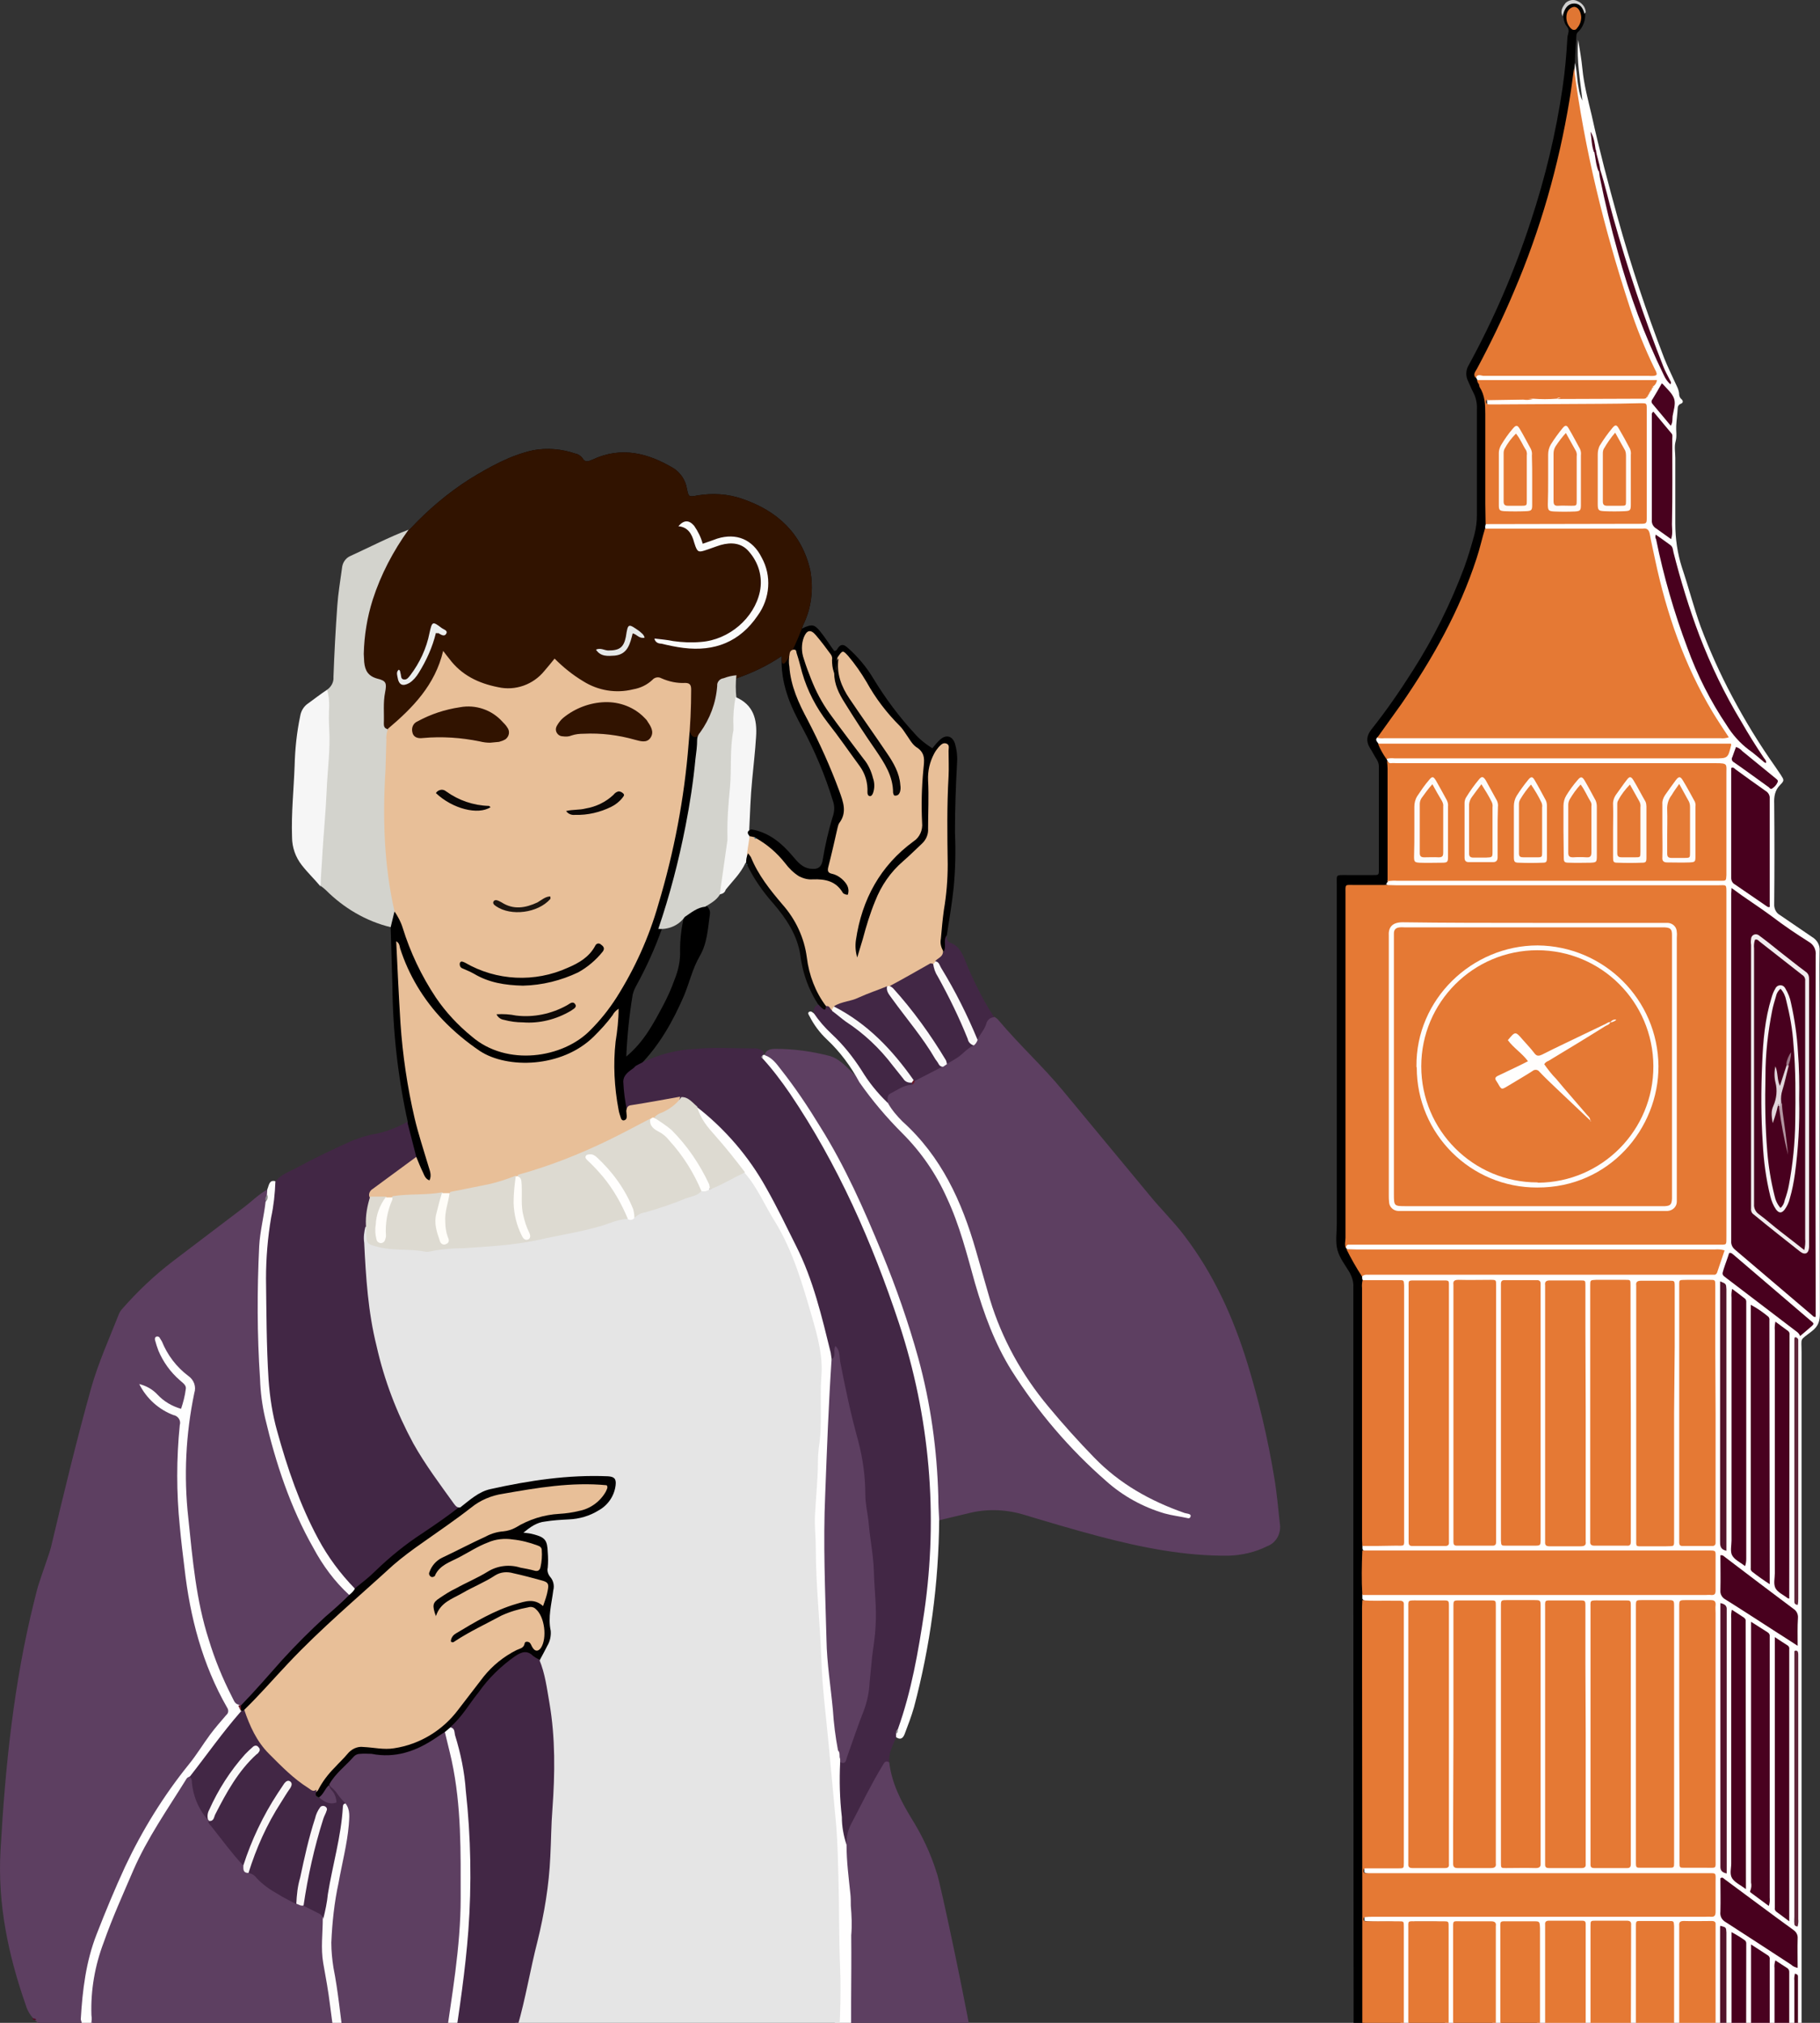 <?xml version="1.0" encoding="UTF-8" standalone="no"?>
<!DOCTYPE svg PUBLIC "-//W3C//DTD SVG 1.1//EN" "http://www.w3.org/Graphics/SVG/1.1/DTD/svg11.dtd">
<svg width="100%" height="100%" viewBox="0 0 1080 1200" version="1.1" xmlns="http://www.w3.org/2000/svg" xmlns:xlink="http://www.w3.org/1999/xlink" xml:space="preserve" xmlns:serif="http://www.serif.com/" style="fill-rule:evenodd;clip-rule:evenodd;stroke-linejoin:round;stroke-miterlimit:2;">
    <rect x="0" y="0" width="1080" height="1200" fill="#333333" stroke="none"/>
    <g id="Big-Ben" serif:id="Big Ben" transform="matrix(1.784,0,0,1.784,81.618,-46.598)">
        <path d="M477.9,46.6C478.9,49.3 478.7,52.3 479.3,55.1C479.5,56.7 479.9,58.2 480.6,59.6C479.9,52.9 478.6,46.2 479.2,39.4C479.7,42.6 480.3,45.8 480.6,49C481.1,54.3 482.5,59.4 483.7,64.5C486.2,75.9 489.2,87.2 492.3,98.4C496.7,114.3 501.9,129.9 507.8,145.2C508.8,147.7 510,150.2 511.1,152.6C511.8,154.2 512.8,155.7 512.8,157.5C512.9,158.1 513.2,158.6 513.6,158.9C514.2,159.5 514.1,160.1 513.3,160.4C512.7,160.6 512.3,161.2 512.3,161.8C512.2,163.8 511.9,165.8 511.8,167.7C511.7,169.4 512.1,171.1 511.6,172.9C511.1,174.7 511.5,176.5 511.5,178.4L511.5,200.2C511.5,205.2 512.2,210.1 513.7,214.8C515.9,221.3 517.6,228 519.9,234.4C522.9,242.4 526.4,250.2 530.4,257.7C534.7,265.8 539.4,273.5 544.7,281C545.3,281.9 546,282.9 546.6,283.8C547.7,285.5 547.8,285.7 546.4,287.1C544.6,288.9 544.3,291 544.4,293.4C544.5,304.5 544.5,315.6 544.4,326.7C544.3,328.2 545,329.7 546.3,330.4C549.9,332.8 553.4,335.3 557,337.7C558.7,338.7 559.7,340.5 559.5,342.4C559.4,348.5 559.5,354.7 559.5,360.9C559.5,394.9 559.5,428.8 559.6,462.8C559.6,465.4 559.1,467.1 556.9,468.8C552.7,472.1 553.5,470.6 553.5,475.9L553.5,850C553.3,851.1 553.5,852.3 553.8,853.3C553.9,853.5 554,853.8 553.9,854C552.9,857.9 553.6,861.9 553.5,865.9C553.7,867.4 552.7,868.7 551.3,869.1C548.1,870.2 544.8,871.4 541.6,872.6C537,874.2 532.4,875.8 527.8,877.4C527.3,877.6 526.7,878.1 526.3,877.4C525.9,876.7 526.7,876.4 527.3,876.2C527.4,876.2 527.5,876 527.6,875.9C528.5,874.5 530,874.4 531.3,873.9C536.8,871.9 542.5,870.2 548.1,868.2C551.3,867 551.4,866.9 551.4,863.5L551.4,859.9C551.4,856 551.4,856.1 547.6,857.1C541.5,858.8 535.5,860.5 529.4,862.2C528.5,862.4 527.6,863 526.6,862.4C525.8,862.9 526.1,863.7 526.1,864.3L526.1,873.1C526.1,873.9 526.4,874.7 525.7,875.3C525.4,875.6 524.8,875.6 524.5,875.2L524.4,875.1C523.4,872.5 524,869.7 523.9,867C523.8,863.2 523.8,863.1 520,863.1L411.6,863.1C410.1,863.1 408.6,863.4 407.1,862.5C406.6,862 406.6,861.3 407,860.7C407.8,860.2 408.8,860 409.8,860.2C413.7,860.4 417.6,860.3 421.5,860.4C424.7,860.5 428,860 431.2,860.2C436.9,860.5 442.6,859.7 448.3,860.1C453.1,860.5 457.8,859.9 462.5,860.1C463.4,860.3 464.4,860.1 465.2,859.5C465.9,858.6 465.8,857.5 465.8,856.5L465.8,775.6C465.8,772.1 465.6,771.8 462.2,771.9C459.6,772 456.9,771.2 454.4,772.5C453.5,773.5 453.8,774.8 453.8,776L453.8,856.3C453.9,857.3 453.8,858.4 453.6,859.4C453.5,860 453.2,860.4 452.5,860.5C451.8,860.6 451.4,860.1 451.1,859.4C450.8,858.2 450.7,856.9 450.8,855.6L450.8,776.9C450.8,771.8 450.8,771.8 445.6,771.8L440.3,771.8C438.7,771.8 437.9,772.5 437.9,774.1L437.9,855.7C438,856.9 437.9,858.1 437.7,859.3C437.5,860 437.2,860.5 436.4,860.5C435.6,860.5 435.3,859.9 435.2,859.3C435,858.2 435,857.1 435.1,856L435.1,773.7C435.2,772.7 434.4,771.9 433.4,771.9L433.3,771.9C430.2,771.9 427.1,771.5 424,772.1C423.8,772.3 423.6,772.5 423.4,772.7C423,773.8 422.9,774.9 423.1,776L423.1,856.3C423.2,857.3 423.1,858.4 422.9,859.4C422.8,860 422.5,860.4 421.8,860.5C421.1,860.6 420.5,860.1 420.5,859.4C420.3,858.4 420.3,857.3 420.3,856.3L420.3,775.9C420.3,774.7 420.6,773.5 419.8,772.4C419,771.6 417.9,771.7 416.9,771.7L409.5,771.7C408.6,771.8 407.7,771.6 407,771.1C406.6,770.6 406.7,769.8 407.1,769.4C408.5,768.6 410.1,768.8 411.6,768.8L518.6,768.8C524.1,768.8 523.6,769 523.6,763.7L523.6,758.4C523.7,757.4 523,756.6 522.1,756.5L411.4,756.5C409.9,756.5 408.4,756.8 406.9,755.9C406.4,755.4 406.4,754.7 406.8,754.1C407.8,753.5 408.9,753.3 410,753.5C413.7,753.7 417.5,753.5 421.2,753.8C423.6,754 426.2,753.3 428.8,753.5C435.1,753.8 441.4,753.2 447.6,753.5C452.5,753.8 457.4,753.3 462.4,753.4C465.2,753.5 465.5,753.2 465.5,750.5L465.5,668.2C465.5,665.5 465.2,665.3 462.6,665.3L456.4,665.3C454.5,665.2 453.5,666 453.6,668L453.6,751.4C453.5,752.4 453.7,753.9 452.1,753.9C450.7,753.9 450.8,752.5 450.7,751.5L450.7,669.4C450.7,665.2 450.7,665.2 446.4,665.2L440.2,665.2C438.6,665.2 437.9,666 437.9,667.5L437.9,748.8C438,750.1 437.9,751.4 437.7,752.6C437.5,753.3 437.2,753.8 436.4,753.8C435.6,753.8 435.3,753.2 435.1,752.6C434.9,751.4 434.8,750.2 434.9,749L434.9,669.6C434.9,665.1 434.9,665.1 430.4,665.1L425.1,665.1C423.7,665.1 423,665.8 423,667.1L423,748.9C423.1,750.1 423,751.3 422.8,752.5C422.6,753.1 422.4,753.7 421.6,753.7C420.8,753.7 420.5,753.2 420.3,752.5C420.1,751.3 420,750.1 420.1,748.9L420.1,669.6C420.1,665.1 420.1,665.1 415.7,665.1C413.5,665.1 411.4,665.2 409.2,665C408.3,664.9 407.3,664.8 407.2,663.7C407.1,662.4 408.3,662.3 409.2,662.2C410.3,662.1 411.4,662.1 412.6,662.1L520.2,662.1C523.4,662.1 523.6,661.9 523.6,658.7L523.6,652.5C523.6,649.5 523.4,649.3 520.3,649.3L412.9,649.3C411.6,649.4 410.3,649.3 409.1,649.1C408.3,648.9 407.6,648.6 407.6,647.6C407.6,646.6 408.3,646.2 409.1,646.1C411.3,645.9 413.6,645.8 415.8,645.9C420.6,645.9 420.6,645.9 420.6,641.2L420.6,563C420.6,558.7 420.6,558.7 416.2,558.7L410.4,558.7C409.3,558.7 408.1,558.7 407.3,557.7C406.9,557.1 407,556.4 407.4,555.9C408.8,555 410.4,555.3 411.8,555.3L519,555.3C524.5,555.3 524.1,555.5 524.1,550.3C524.1,548.5 524,546.6 524.1,544.8C524.2,543 523.5,541.9 521.5,542.1L411.9,542.1C410.4,542.1 408.9,542.4 407.4,541.5C406.9,541 406.9,540.3 407.3,539.7C408.3,538.9 409.6,539.1 410.8,539L418.2,539C419.8,539 420.6,538.3 420.5,536.7L420.5,455.6C420.5,452.4 420.3,452.2 417.1,452.2L410.2,452.2C409.2,452.3 408.3,452.1 407.4,451.7C406.9,451.2 406.8,450.5 407,449.9C407.6,448.9 408.6,448.9 409.5,448.8C410.4,448.7 411.6,448.8 412.6,448.8L521.3,448.8C524.5,448.8 526.4,446.8 526.4,443.6C526.5,443 526.1,442.4 525.5,442.3L525.3,442.3C524.3,442.2 523.2,442.2 522.2,442.2L407.1,442.2C405.5,442.2 403.7,442.5 402.2,441.5C402,441.3 401.8,441 401.7,440.7C401.6,439.4 402.5,439.1 403.5,438.9C404.7,438.8 405.9,438.7 407.1,438.8L523.4,438.8C527.9,438.8 527.9,438.8 527.9,434.4L527.9,325.6C527.9,321 527.9,321 523.3,321L420.2,321C418.8,321.2 417.3,321 415.9,320.6C415.6,320.4 415.4,320.2 415.3,319.9C415.3,319.2 415.7,318.6 416.3,318.4C417.7,318 419.1,317.9 420.6,318.1L523.2,318.1C527.9,318.1 527.9,318.1 527.9,313.5L527.9,284.5C527.9,280.6 527.7,280.3 523.7,280.3L420.6,280.3C418.8,280.3 416.9,280.9 415.5,279.1C415.4,278.8 415.4,278.5 415.5,278.2C416.8,277 418.4,277.4 419.8,277.4L525.1,277.4C526.3,277.4 527.6,277.5 528.3,276.2C528.9,275.1 528.9,274.4 527.4,274.2C526.4,274.1 525.5,274.2 524.5,274.2L417.3,274.2C415.9,274.3 414.4,274.2 413,274C411.6,273.4 410.9,272.6 412.2,271.2C413.6,270.8 415,270.6 416.4,270.8L524,270.8C525.1,270.8 526.5,271.4 527.1,270.3C527.6,269.4 526.4,268.5 525.8,267.7C515.1,251.5 508.7,233.7 504.4,214.9C503.8,212 503.2,209.1 502.6,206.2C502,202.9 501.7,202.7 498.3,202.7L452.1,202.7C450.7,202.7 449.2,203 447.9,202.1C447.5,201.6 447.6,200.9 448.1,200.4C449.3,199.6 450.7,199.8 452.1,199.8L497.2,199.8C501,199.8 501,199.8 501,195.9L501,164.7C501,160.8 501,160.6 497.2,160.8C482.5,161.4 467.8,161.2 453.1,161.2C452,161.3 450.9,161.2 449.8,161C448.7,160.8 448,160.3 448.4,159C449.4,158 450.6,158.4 451.8,158.3C455.8,158.1 459.9,158.7 463.9,157.9C466.6,157.7 469.4,157.6 472.1,157.7C481.6,157.8 491.1,157.7 500.6,157.7C500.9,157.7 501.3,157.6 501.6,157.4C501.9,157.3 502.1,157.1 502.3,156.9L502.6,156.5C502.7,156.3 502.9,156 503,155.8C503.1,155.6 503.1,155.5 503.2,155.3C503.3,155 503.4,154.8 503.6,154.5C503.8,154.2 503.8,154.1 503.9,154C504,153.8 504.1,153.6 504.1,153.4C504.1,153.3 504.1,153.2 504,153.1C503.2,152.8 502.3,152.7 501.4,152.9L448.8,152.9C447.7,153 446.6,152.9 445.5,152.5C445.2,152.4 445.1,152.1 445,151.8C444.8,150.6 445.6,150.3 446.5,150.1C447.5,150 448.6,149.9 449.6,150L501.8,150C504.3,149.9 504.5,149.6 503.4,147.3C496.9,133.8 492.4,119.7 488.7,105.3C484.7,89.8 480.8,74.4 478.4,58.5C477.8,55 477.3,51.6 477.1,48C477.1,47.8 477.4,47.1 477.9,46.6Z" style="fill:rgb(255,255,254);fill-rule:nonzero;"/>
        <path d="M407.5,754.7L407.5,756.2C408,756.8 408.2,757.6 408.1,758.4L408.1,767.7C408.1,768.5 407.9,769.3 407.5,770L407.5,771.5C408.3,772.4 408.2,773.6 408.2,774.7L408.2,857.8C408.2,858.6 408.2,859.4 408,860.2C407.9,860.5 407.7,860.8 407.5,861C407.3,861.5 407.3,862 407.5,862.5C408.7,864.7 408.1,867 408.1,869.3C408.2,874.9 407.6,874.6 413.4,874.6L520.5,874.6C522,874.6 523.6,874.4 524.9,875.3L525.7,875.4C525.8,875.7 525.8,876.1 525.8,876.4C525.8,878.2 525.8,878.2 524,878.2L406.4,878.2C404.6,878.2 404.5,878.2 404.5,876.2L404.5,824.6C404.5,735.1 404.5,645.5 404.4,556L404.4,454.1C404.5,452.4 404,450.8 403.2,449.3C401.7,446.8 399.8,444.4 399.1,441.7C398.4,439 398.9,436 398.9,433.1L398.9,320.4C398.9,316.8 398.4,317.1 402.3,317.1L411.2,317.1C412.9,317.1 412.9,317 412.9,315.3L412.9,281C412.9,280.1 412.6,279.3 412.1,278.5C411.3,277.3 410.7,276 409.9,274.8C408.6,272.6 408.8,270.8 410.4,268.7C415.4,262.4 419.9,255.9 424.2,249.1C431.1,238.3 436.8,226.8 441.3,214.8C442.6,211.2 443.7,207.5 444.7,203.8C445.2,201.8 445.5,199.7 445.5,197.6L445.5,162.1C445.6,160.3 445.2,158.4 444.4,156.8C443.7,155.5 443.2,154.2 442.6,152.9C441.7,151.2 441.8,149.1 442.8,147.5C451.1,132.3 458,116.3 463.4,99.8C468.2,85.3 471.8,70.4 474,55.3C474.8,49.8 475.3,44.4 475.6,38.8C475.6,37.9 476.1,37 476,36.1C475.9,35.2 475.1,34.7 474.8,33.9C474.5,33.1 474.3,32.2 474.2,31.4C474.1,28.8 475.6,26.8 477.7,26.6C479.8,26.4 481.2,27.9 481.5,30.4C481.7,32.7 480.9,35.1 479.2,36.7C478.8,37 478.6,37.5 478.6,38L478.1,46.3C478.1,47 478,47.8 478,48.5C476.2,76 467.5,101.7 456.9,126.9C453.6,134.8 449.7,142.4 445.7,150C445.5,150.5 445.1,150.9 445.2,151.6L445.6,152.4C446.2,153 446.8,153.6 447.1,154.4C449.2,157 448.9,160.3 448.9,163.3C449.1,174.7 449,186.1 449,197.5C449.1,198.5 448.9,199.4 448.5,200.3C448.3,200.8 448.2,201.3 448.3,201.8C448.9,202.7 448.4,203.5 448.2,204.3C445.1,216.1 440.6,227.4 434.7,238C428.9,248.7 422.2,259 414.9,268.8C414.2,269.8 413.4,270.7 412.4,271.3C411.6,272.1 412.2,272.6 412.6,273.2C414.1,274.6 415.1,276.3 415.4,278.3L415.6,278.8C416.4,280.2 416.8,281.8 416.7,283.3L416.7,314.7C416.8,315.9 416.7,317.1 416.2,318.2C415.9,318.5 415.6,318.8 415.8,319.3L415.4,320C414.5,320.9 413.4,320.9 412.3,320.9C409.8,321 407.3,320.9 404.9,320.9C403.2,320.9 402.4,321.5 402.4,323.3L402.4,429.7C402.4,433.4 402.7,437.2 401.9,440.9C402,441 402,441.1 402.1,441.3C404.4,443.9 406.2,447 407.3,450.4L407.4,451.6C408,452.6 408.3,453.8 408.2,455L408.2,536.5C408.2,537.7 408.3,538.9 407.5,539.9C407.4,540.4 407.4,540.9 407.5,541.4C407.9,541.7 408.1,542.2 408,542.7C408.2,546.8 408.2,550.9 408,555C407.9,555.5 407.7,555.9 407.4,556.3L407.4,557.8C408,558.8 408.3,560.1 408.1,561.3C408.1,588.9 408.2,616.5 408,644C408,647 408.1,650 408.1,653L408.1,750C408.1,751.7 408.4,753.3 407.5,754.7Z" style="fill-rule:nonzero;"/>
        <path d="M481.3,30.7C480.8,28.8 479.8,27.2 477.7,27.3C475.6,27.4 474.7,29.1 474.2,30.9C474.1,31.1 474.1,31.4 474.1,31.6C473,29.8 474.1,28.3 475,27.1C476.1,26.1 477.7,25.8 479,26.5C480.5,27.1 481.6,28.5 481.7,30.1C481.7,30.3 481.4,30.5 481.3,30.7Z" style="fill:rgb(207,207,207);fill-rule:nonzero;"/>
        <path d="M407.5,754.7C407.5,752.4 407.4,750.1 407.4,747.8C407.4,685.5 407.4,623.1 407.3,560.8C407.3,559.9 407.4,559.1 407.4,558.2C410.7,558.6 414.1,558.3 417.5,558.4L419.9,558.4C420.7,558.4 421.3,558.7 421.2,559.7L421.2,645.6C421.2,647.4 421.2,647.4 419.3,647.4L408.5,647.4C407.9,647.4 407.8,647.7 407.8,648.2C407.7,648.6 408,649 408.4,649L521.7,649C525.4,649 524.9,648.6 524.9,652.2L524.9,661.8C524.9,663 524.6,663.6 523.3,663.5C522.7,663.4 522,663.5 521.4,663.5L410.8,663.5C410,663.5 409.2,663.5 408.4,663.6C407.9,663.6 407.8,664 407.8,664.4C407.8,664.7 408.1,665 408.4,665L419.5,665C421.2,665 421.2,665 421.2,666.8L421.2,753.1C421.2,753.7 421.2,754.3 422,754.2C422.6,754.2 422.7,753.7 422.7,753.2L422.7,667.8C422.7,664.6 422.3,665 425.5,665L433.6,665C436.3,665 436.1,664.8 436.1,667.4L436.1,753.5C436.1,753.9 436.3,754.2 436.7,754.3L436.8,754.3C437.2,754.4 437.5,754.1 437.6,753.7L437.6,667.9C437.6,664.5 437.3,665 440.6,665L450.2,665C451.4,665 452,665.4 451.8,666.6L451.8,751.5C451.8,752.2 451.8,752.9 451.9,753.7C451.9,754 452.2,754.3 452.5,754.3C453,754.3 453.3,754.2 453.3,753.7L453.3,668C453.3,664.6 452.9,665 456.4,665L464.3,665C466.4,665 466.4,665 466.5,667.3L466.5,752.9C466.5,754.7 466.5,754.7 464.6,754.7C455.3,754.7 446.1,754.6 436.8,754.6C427.1,754.6 417.3,754.6 407.5,754.7Z" style="fill:rgb(229,121,52);fill-rule:nonzero;"/>
        <path d="M401.9,441.2C401.4,440 401.8,438.8 401.8,437.7L401.8,323.6C401.8,319.9 401.4,320.4 404.9,320.4L415.4,320.4C416.5,320.4 417.6,320.5 418.8,320.5L525.5,320.5C528.7,320.5 528.5,319.9 528.5,323.6L528.5,437.3C528.5,440.3 528.7,440 525.8,440L403,440C402.1,439.9 402,440.6 401.9,441.2Z" style="fill:rgb(229,121,52);fill-rule:nonzero;"/>
        <path d="M412.3,271.5C415,267.7 417.7,264 420.4,260.2C430.8,245.1 439.7,229.3 445.4,211.8C446.5,208.5 447.2,205.2 448.2,201.9L500.7,201.9C502,201.7 502.7,202.2 503,203.6C503.5,206.5 504.2,209.4 504.8,212.3C508.6,230.2 514.5,247.2 523.9,262.9C525.6,265.7 527.4,268.4 529.3,271.3C528.4,271.6 527.4,271.7 526.5,271.6L414.7,271.6C413.9,271.7 413.1,271.6 412.3,271.5Z" style="fill:rgb(229,121,52);fill-rule:nonzero;"/>
        <path d="M415.8,319.1L415.8,281.7C415.8,280.8 415.7,280 415.6,279.1C416,279.5 416.2,280 416.9,279.9C417.6,279.8 418.3,279.9 419,279.9L525,279.9C529,279.9 528.5,280.2 528.5,283.3L528.5,317.1C528.4,319 528.4,319 526.7,319L419,319C418,318.9 416.9,319 415.9,319.1L415.8,319.1Z" style="fill:rgb(229,120,51);fill-rule:nonzero;"/>
        <path d="M445.1,151.8C444.1,150.6 445,149.7 445.5,148.8C450,140.4 454.2,131.7 457.9,122.9C466.6,102.6 472.7,81.2 476.3,59.4C476.9,55.9 477.3,52.3 477.8,48.8C481.3,75.8 487.8,102 496.2,127.8C498.5,135 501.4,142.1 504.7,148.9C504.9,149.3 505.1,149.6 505.2,150C505.5,150.7 505.2,151 504.4,151.1C503.6,151.2 503.1,151.1 502.5,151.1L447.6,151.1C446.8,151 445.6,150.4 445.1,151.8Z" style="fill:rgb(229,121,52);fill-rule:nonzero;"/>
        <path d="M407.4,556.5C407.1,551.6 407.2,546.6 407.4,541.7L522,541.7C525.3,541.7 524.9,541.5 524.9,544.7L524.9,555C524.9,556.1 524.6,556.6 523.4,556.5C522.8,556.4 522.1,556.5 521.5,556.5L407.4,556.5Z" style="fill:rgb(229,120,52);fill-rule:nonzero;"/>
        <path d="M530.2,321.4C534.9,324.9 539.4,327.7 543.7,330.9C547.6,333.9 551.8,336.7 555.9,339.3C557.5,340.2 558.4,341.9 558.2,343.8C558.1,382.3 558.1,420.8 558.2,459.4L558.2,464C557.5,464.2 557.2,463.6 556.8,463.3C548.3,456.1 539.9,448.9 531.4,441.7C530.5,441 530,439.9 530.1,438.8L530.1,323.2C530.1,322.8 530.2,322.3 530.2,321.4Z" style="fill:rgb(72,0,30);fill-rule:nonzero;"/>
        <path d="M448.4,200.4C448.4,198.2 448.3,195.9 448.3,193.7L448.3,163.8C448.3,160.7 448.2,157.6 446.4,154.8C446.3,154.5 446.2,154.2 446.2,153.9C447.2,153.3 448.3,153.1 449.4,153.2L501.5,153.2C502.5,153.2 503.8,152.8 504.2,154.4C504,154.6 503.8,154.8 503.8,155.1C503.9,155.2 503.8,155.3 503.7,155.4C503.5,155.6 503.4,155.8 503.3,156C503.3,156.1 503.3,156.3 503.2,156.3C503,156.5 502.9,156.7 502.8,156.9C502.8,157 502.8,157.2 502.7,157.2C502.5,157.4 502.4,157.6 502.3,157.8C502.3,158 502.2,158.2 502,158.2C492.4,157.8 482.8,158.2 473.2,158.4C472.8,158.3 472.4,158.4 472.1,158.7C469.4,158.9 466.8,158.9 464.1,158.7C459.9,159.1 455.7,158.8 451.5,158.9C450.6,158.8 449.6,158.9 448.7,159C448.4,159.9 448.5,160.6 449.7,160.6L451.4,160.6L486.4,160.4C490.9,160.4 495.5,160.3 500,160.2C502,160.2 502,160.2 502,162.2L502,198.1C502,200.2 502,200.3 499.7,200.3L448.4,200.4Z" style="fill:rgb(229,120,51);fill-rule:nonzero;"/>
        <path d="M437.7,602.8L437.7,560.4C437.7,558.3 437.7,558.3 439.8,558.3L450.1,558.3C451.8,558.3 451.8,558.4 451.8,560.1L451.8,645.7C452,647 451.3,647.3 450.1,647.3L439.1,647.3C438,647.3 437.6,646.9 437.6,645.8L437.6,634.1L437.7,602.8Z" style="fill:rgb(229,120,51);fill-rule:nonzero;"/>
        <path d="M451.9,453.5L451.9,538.9C451.9,539.5 451.7,540.1 450.8,540.1L438.8,540.1C438,540.1 437.7,539.7 437.7,538.9L437.7,453.3C437.5,452 438.2,451.7 439.4,451.7C443,451.8 446.6,451.7 450.2,451.7C451.9,451.7 451.9,451.8 451.9,453.5Z" style="fill:rgb(229,120,51);fill-rule:nonzero;"/>
        <path d="M407.4,540.2C407.4,539.4 407.3,538.6 407.3,537.8L407.3,454.4C407.2,453.5 407.3,452.6 407.5,451.8L419.5,451.8C421.2,451.8 421.2,451.8 421.3,453.5L421.3,537.2C421.3,540.5 421.7,540.1 418.3,540.1C414.6,540.2 411,540.2 407.4,540.2Z" style="fill:rgb(229,120,52);fill-rule:nonzero;"/>
        <path d="M496.7,709.8L496.7,753.4C496.7,754.3 496.3,754.6 495.4,754.6L484.4,754.6C483.6,754.6 483.2,754.3 483.3,753.4L483.3,666.6C483.3,664.8 483.3,664.8 485.2,664.8L495.3,664.8C496.5,664.8 496.9,665.2 496.8,666.3L496.8,668L496.7,709.8Z" style="fill:rgb(229,121,52);fill-rule:nonzero;"/>
        <path d="M468.2,752.7L468.2,666.1C468.1,665.2 468.5,664.8 469.5,664.8L480.5,664.8C481.3,664.8 481.7,665 481.7,665.9L481.7,752.5C481.7,754.6 481.7,754.6 479.6,754.6L470.2,754.6C468.2,754.6 468.2,754.6 468.2,752.7Z" style="fill:rgb(229,121,52);fill-rule:nonzero;"/>
        <path d="M496.7,560.1L496.7,646C496.7,646.9 496.4,647.3 495.5,647.3L484.5,647.3C483.7,647.3 483.3,647 483.3,646.2L483.3,561.3C483.3,558.1 482.9,558.3 486.2,558.3L494.8,558.3C496.6,558.3 496.7,558.3 496.7,560.1Z" style="fill:rgb(229,121,52);fill-rule:nonzero;"/>
        <path d="M481.7,602.8L481.7,646C481.8,646.9 481.3,647.3 480.4,647.3L469.4,647.3C468.6,647.3 468.2,647 468.2,646.2L468.2,561.3C468.2,558 467.8,558.3 471.1,558.3L479.5,558.3C481.6,558.3 481.6,558.3 481.6,560.4L481.6,579.6L481.7,602.8Z" style="fill:rgb(229,121,52);fill-rule:nonzero;"/>
        <path d="M453.5,645.5L453.5,560.3C453.5,558.2 453.5,558.2 455.6,558.2L464.5,558.2C466.7,558.2 466.7,558.2 466.7,560.5L466.7,645.7C466.8,647 466.2,647.3 465,647.3C461.7,647.2 458.5,647.3 455.2,647.3C453.5,647.3 453.5,647.3 453.5,645.5Z" style="fill:rgb(229,120,51);fill-rule:nonzero;"/>
        <path d="M436.2,560.4L436.2,646C436.3,646.9 435.9,647.3 434.9,647.3L424.1,647.3C423.1,647.3 422.6,647 422.7,645.9L422.7,561.3C422.7,558.1 422.3,558.3 425.7,558.3L434.1,558.3C436.2,558.3 436.2,558.3 436.2,560.4Z" style="fill:rgb(229,121,52);fill-rule:nonzero;"/>
        <path d="M496.7,495.8L496.7,538.9C496.7,539.8 496.3,540.2 495.4,540.1L484.6,540.1C483.6,540.1 483.1,539.7 483.2,538.7L483.2,453.6C483.2,451.8 483.2,451.8 485.1,451.7L494.9,451.7C496.6,451.7 496.6,451.7 496.6,453.5L496.6,470.3L496.7,495.8Z" style="fill:rgb(229,120,51);fill-rule:nonzero;"/>
        <path d="M481.7,496L481.7,538.7C481.9,540 481.2,540.3 480,540.3L469.7,540.3C468.6,540.3 468.1,540 468.2,538.8L468.2,453.5C468,452.2 468.7,451.9 469.8,451.9L479.9,451.9C481.6,451.9 481.6,451.9 481.6,453.6L481.6,467.7L481.7,496Z" style="fill:rgb(229,121,52);fill-rule:nonzero;"/>
        <path d="M453.5,538.4L453.5,453.1C453.5,452.2 453.8,451.8 454.7,451.8L465.5,451.8C466.3,451.8 466.7,452.2 466.7,452.9L466.7,537.8C466.7,540.1 466.7,540.1 464.4,540.1L455.3,540.1C453.6,540.1 453.6,540.1 453.5,538.4Z" style="fill:rgb(229,120,51);fill-rule:nonzero;"/>
        <path d="M436.2,454.4L436.2,538.9C436.3,539.8 435.9,540.2 435,540.2L424,540.2C423,540.2 422.8,539.7 422.8,538.9L422.8,454.6C422.8,451.7 422.4,451.9 425.5,451.9L433.6,451.9C436.5,451.9 436.2,451.7 436.2,454.4Z" style="fill:rgb(229,120,51);fill-rule:nonzero;"/>
        <path d="M511.1,666.6L511.1,753.3C511.1,754.2 510.9,754.6 509.9,754.6L499.6,754.6C498.8,754.6 498.4,754.3 498.4,753.5L498.4,667.5C498.4,664.6 498.2,664.9 500.9,664.9L509.3,664.9C511,664.9 511,664.9 511.1,666.6Z" style="fill:rgb(229,121,52);fill-rule:nonzero;"/>
        <path d="M498.4,645.4L498.4,560.3C498.4,558.2 498.4,558.2 500.5,558.2L508.9,558.2C511.1,558.2 511.1,558.2 511.1,560.5L511.1,645.4C511.1,647.2 511.1,647.2 509.2,647.2L500.1,647.2C498.5,647.2 498.4,647.2 498.4,645.4Z" style="fill:rgb(229,121,52);fill-rule:nonzero;"/>
        <path d="M511.1,496.1L511.1,537.6C511.1,540.6 511.3,540.2 508.4,540.3L501,540.3C498.2,540.3 498.5,540.6 498.5,537.7L498.5,453.6C498.3,452.3 499,452 500.2,452L509.6,452C511.2,452 511.3,452 511.3,453.8L511.3,474.2L511.1,496.1Z" style="fill:rgb(229,121,52);fill-rule:nonzero;"/>
        <path d="M524.9,666.1L524.9,753.1C525,754.2 524.6,754.7 523.4,754.7C520.3,754.6 517.2,754.7 514.1,754.7C513.2,754.7 512.8,754.4 512.8,753.5L512.8,666.5C512.7,665.4 513,664.9 514.3,664.9C517.4,665 520.5,664.9 523.6,664.9C524.5,664.9 525,665.2 524.9,666.1Z" style="fill:rgb(229,121,52);fill-rule:nonzero;"/>
        <path d="M512.8,602.5L512.8,560.5C512.8,558.2 512.8,558.2 515.1,558.2L523.3,558.2C524.6,558.2 525,558.7 524.9,559.9C524.8,560.8 524.9,561.7 524.9,562.5L524.9,644.3C524.9,647.6 525.3,647.2 522,647.2L514.6,647.2C512.9,647.2 512.9,647.2 512.9,645.4L512.9,627.9L512.8,602.5Z" style="fill:rgb(229,121,52);fill-rule:nonzero;"/>
        <path d="M524.9,496.1L524.9,539.2C524.9,539.8 524.5,540.2 523.9,540.2L513.8,540.2C513.1,540.2 512.8,539.8 512.8,539.1L512.8,454.4C512.8,451.4 512.5,451.8 515.5,451.7L522.9,451.7C524.8,451.7 524.8,451.7 524.8,453.7L524.8,473.8L524.9,496.1Z" style="fill:rgb(229,121,52);fill-rule:nonzero;"/>
        <path d="M407.3,450.6C405.4,447.7 403.7,444.7 402.1,441.5C403.2,441.5 404.3,441.6 405.4,441.6L524.7,441.6C525.8,441.5 526.8,441.6 527.9,441.9L525.4,449.3C525.2,449.8 524.8,450.1 524.3,450L410.2,450C409.2,450.1 408.1,449.7 407.3,450.6Z" style="fill:rgb(229,120,51);fill-rule:nonzero;"/>
        <path d="M536.7,565.4L542.2,568.9C542.7,569.2 543,569.7 542.9,570.3L542.9,657.1C543,658 542.9,659 542.6,659.9L536.8,655.6C536.5,655.4 536.2,655.2 536.5,654.7C536.8,653.9 536.9,653 536.7,652.1L536.7,565.4Z" style="fill:rgb(73,1,31);fill-rule:nonzero;"/>
        <path d="M536.7,672.7L542.4,676.4C542.8,676.7 543,677.2 542.9,677.7L542.9,763.6C543,764.6 542.9,765.5 542.6,766.4C540.7,765 539,763.8 537.3,762.6C536.9,762.4 536.6,761.9 536.7,761.4L536.7,672.7Z" style="fill:rgb(73,1,31);fill-rule:nonzero;"/>
        <path d="M415.4,278.5C414.3,276.9 413.3,275.2 412.6,273.4L530,273.4C530,273.5 530.1,273.7 530.1,273.8C529,278.3 529,278.3 524.5,278.3L418.2,278.3C417.3,278.2 416.3,278.2 415.4,278.5Z" style="fill:rgb(229,119,50);fill-rule:nonzero;"/>
        <path d="M542.9,552.9C540.9,551.6 538.9,550.2 537,548.7C536.7,548.4 536.5,548 536.6,547.6L536.6,460C538.7,461.1 540.7,462.5 542.5,464C542.7,464.3 542.9,464.7 542.8,465.1L542.8,466.5L542.9,552.9Z" style="fill:rgb(73,1,31);fill-rule:nonzero;"/>
        <path d="M542.9,327.7C542.4,327.9 542.1,327.6 541.8,327.4C538.3,325 534.8,322.6 531.3,320.2C530.5,319.8 530.1,318.9 530.1,318.1L530.1,281.9C530.1,281.7 530.1,281.6 530.2,281.4C530.9,281.2 531.2,281.7 531.6,282C534.9,284.4 538.2,286.8 541.5,289.1C542.4,289.6 543,290.6 542.9,291.6L542.9,327.1C543,327.3 542.9,327.5 542.9,327.7Z" style="fill:rgb(72,0,30);fill-rule:nonzero;"/>
        <path d="M549.4,665C547.7,663.7 546.4,662.8 545.1,661.8C544.7,661.5 544.5,661 544.6,660.5L544.6,570.5C546.3,571.6 547.6,572.5 548.9,573.3C549.3,573.6 549.5,574 549.4,574.5L549.4,665Z" style="fill:rgb(72,0,30);fill-rule:nonzero;"/>
        <path d="M544.8,678C546.2,678.9 547.5,679.8 548.8,680.6C549.2,680.9 549.4,681.3 549.4,681.8L549.4,768.6C549.5,769.4 549.4,770.2 549.1,771C547.7,770 546.4,769 545,768.1C544.6,767.8 544.4,767.3 544.5,766.9L544.5,680.6C544.4,679.7 544.5,678.8 544.8,678Z" style="fill:rgb(72,0,30);fill-rule:nonzero;"/>
        <path d="M535,654.3C533.1,652.9 531.3,652.1 530.4,650.7C529.5,649.3 530.1,647.4 530.1,645.8L530.1,564.3C530,563.3 530.1,562.4 530.3,561.4C531.7,562.3 533,563.1 534.3,564C534.7,564.3 535,564.7 534.9,565.2L534.9,566.6L535,654.3Z" style="fill:rgb(72,0,30);fill-rule:nonzero;"/>
        <path d="M535,760.5L534.5,760.5C530.2,757.8 530.2,757.8 530.2,752.6L530.2,668.6C531.7,669.4 533.2,670.3 534.6,671.3C534.9,671.5 535.1,671.9 535.1,672.3L535,760.5Z" style="fill:rgb(72,0,30);fill-rule:nonzero;"/>
        <path d="M549.4,557.7C549.2,557.7 549,557.6 548.8,557.5C547.4,556.4 545.5,555.6 544.8,554.2C544.1,552.8 544.6,550.9 544.6,549.3L544.6,468.5C544.5,467.5 544.6,466.6 544.8,465.6C546.3,466.7 547.6,467.7 549,468.7C549.4,469 549.6,469.5 549.5,470L549.5,472.4L549.4,557.7Z" style="fill:rgb(72,0,30);fill-rule:nonzero;"/>
        <path d="M534.7,546.9C533.1,545.6 531.2,544.8 530.4,543.3C529.7,542 530.2,540 530.2,538.4L530.2,457.6C530.1,456.6 530.2,455.7 530.4,454.7C531.9,455.8 533.2,456.8 534.6,457.9C534.9,458.1 535.1,458.5 535.1,458.9L535.1,544.4C535.1,545.3 535,546.1 534.7,546.9Z" style="fill:rgb(72,0,30);fill-rule:nonzero;"/>
        <path d="M505,203.9C506.7,205.1 508.3,206.2 509.9,207.4C510.7,208 510.7,208.9 510.9,209.8C513.3,219.2 516.1,228.4 519.5,237.4C523.3,247.3 527.9,256.9 533.4,266C535.8,270.2 538.3,274.2 541,278.2C541.3,278.6 541.8,279 541.7,279.8C541.1,279.8 540.8,279.3 540.4,279C538.9,277.8 537.5,276.5 535.9,275.4C533,273.2 530.5,270.4 528.6,267.3C523.2,259.3 518.8,250.6 515.5,241.5C511.1,229.8 507.6,217.7 505.1,205.4C504.8,205 504.8,204.4 505,203.9Z" style="fill:rgb(72,0,30);fill-rule:nonzero;"/>
        <path d="M552.2,680.5C551.4,680.3 550.6,680 550,679.4C542.8,674.7 535.6,670 528.3,665.3C527,664.6 526.3,663.3 526.5,661.8C526.6,658.1 526.5,654.3 526.5,650.7C527.2,650.2 527.5,650.7 527.9,651C535.5,656.6 543.1,662.3 550.8,667.9C551.7,668.5 552.3,669.5 552.2,670.7C552.1,673.9 552.2,677.1 552.2,680.5Z" style="fill:rgb(72,0,30);fill-rule:nonzero;"/>
        <path d="M552.2,573.4C549.5,571.6 547.2,570.2 544.9,568.7C539.3,565.1 533.8,561.5 528.2,558C527.1,557.4 526.4,556.3 526.5,555C526.6,551.1 526.5,547.2 526.5,543.3C527.4,543.1 527.8,543.8 528.3,544.1C535.8,549.8 543.3,555.5 550.8,561.1C551.8,561.7 552.4,562.9 552.3,564.1C552.1,567.1 552.2,570 552.2,573.4Z" style="fill:rgb(72,0,30);fill-rule:nonzero;"/>
        <path d="M510.1,205.4C508.3,204.1 506.7,203 505.2,201.9C504.2,201.3 503.6,200.3 503.7,199.1L503.7,164.1C503.6,163.7 503.8,163.3 504.2,163C506.2,165.4 508.2,167.8 510.2,170.2C510.7,170.7 510.5,171.4 510.5,172C510.5,181.3 510.6,190.6 510.4,199.8C510.3,201.6 510.8,203.4 510.1,205.4Z" style="fill:rgb(72,1,30);fill-rule:nonzero;"/>
        <path d="M553,470.4C552.6,469.2 551.6,468.8 550.9,468.2C543.5,462.5 536,456.9 528.6,451.2C527,450 527,450 527.6,448.1C528.2,446.2 528.9,444.5 529.4,442.8C530.1,442.6 530.4,443 530.8,443.3L556.3,465.1C557.6,466.2 558,466.2 556.4,467.5C555.4,468.4 554.3,469.3 553,470.4Z" style="fill:rgb(72,0,30);fill-rule:nonzero;"/>
        <path d="M526.5,559.2C528.1,559.5 528.7,560.2 528.6,561.4L528.6,649.1C527.2,648.8 526.5,648.2 526.5,646.9L526.5,559.2Z" style="fill:rgb(84,20,44);fill-rule:nonzero;"/>
        <path d="M528.5,541.8C526.3,541.3 526.4,539.9 526.4,538.5L526.4,452.2C528.4,453 528.4,453 528.5,454.8L528.5,541.8Z" style="fill:rgb(83,20,44);fill-rule:nonzero;"/>
        <path d="M528.3,755.9C527.1,755.6 526.3,754.5 526.4,753.3L526.4,667C526.4,666.8 526.4,666.7 526.5,666.5C528.4,667 528.4,667 528.5,668.7L528.5,753.1C528.6,754.1 528.6,755 528.3,755.9Z" style="fill:rgb(83,20,44);fill-rule:nonzero;"/>
        <path d="M552.2,666.7C551.7,666.8 551.1,666.4 551.1,665.9L551.1,665.7C551,665 551.1,664.3 551.1,663.5L551.1,576.2C551.2,575.7 550.8,574.9 551.7,575C552.3,575 552.4,575.7 552.4,576.3L552.4,664.3C552.5,665.1 552.4,665.9 552.2,666.7Z" style="fill:rgb(94,38,57);fill-rule:nonzero;"/>
        <path d="M552.2,559.8C551.4,559.7 551.1,559.3 551.1,558.8L551.1,471.6C551.1,471.2 551.1,470.7 551.6,470.8C552,470.9 552.3,471.2 552.4,471.6L552.4,557.7C552.4,558.4 552.4,559.1 552.2,559.8Z" style="fill:rgb(94,38,57);fill-rule:nonzero;"/>
        <path d="M486.5,82.5C488.2,87.8 489.4,93.3 490.9,98.6C495.6,115.4 501.2,132 507.6,148.2C508.2,149.7 509,151.1 509.7,152.5C509.9,152.9 510.3,153.3 509.9,153.9C508.9,153.1 508.2,152 507.7,150.9C501.3,137.8 496.2,124.1 492.4,110C490.1,101.8 488.1,93.5 486.4,85.1C486.3,84.4 486.2,83.7 486.1,83C485.8,82.6 486,82.4 486.5,82.5Z" style="fill:rgb(73,5,31);fill-rule:nonzero;"/>
        <path d="M551.3,682.4C552,682.6 552.3,682.8 552.3,683.3L552.3,770.3C552.4,771.1 552.4,772 552.1,772.8C551.5,772.8 551.1,772.4 551.1,771.8L551.1,684.7C551,684 551.1,683.2 551.3,682.4Z" style="fill:rgb(72,8,30);fill-rule:nonzero;"/>
        <path d="M504.3,154.5C503.7,153.8 502.8,154 502.1,154L449.3,154C448.3,154 447.3,154.5 446.3,154C445.9,153.6 445.6,153.1 445.6,152.5L505.4,152.5C505.3,153.3 504.9,154 504.3,154.5Z" style="fill:rgb(230,120,51);fill-rule:nonzero;"/>
        <path d="M531.7,274.5C532.5,274.8 533.2,275.2 533.8,275.9C537.4,278.9 541.1,281.8 544.7,284.8C545.1,285.2 545.9,285.5 545.5,286.3C545.1,287.2 544.4,287.9 543.6,288.4C543.2,288.6 542.9,288.2 542.6,287.9C538.7,285.1 534.9,282.3 531,279.6C530.4,279.3 530.1,278.6 530.4,278C530.4,277.9 530.5,277.9 530.5,277.8C530.9,276.7 531.3,275.5 531.7,274.5Z" style="fill:rgb(73,2,31);fill-rule:nonzero;"/>
        <path d="M507,153.6C507.2,153.7 507.3,153.8 507.5,154C508.8,155.5 510.5,156.9 511.1,158.7C511.7,160.5 510.9,162.6 510.6,164.5C510.5,165.5 510.7,166.5 510,167.7L503.9,160.4C503.5,160 503.5,159.3 503.9,158.9C505,157.1 506,155.4 507,153.6Z" style="fill:rgb(73,2,31);fill-rule:nonzero;"/>
        <path d="M472.1,158.8C473.7,158.2 475.4,157.8 477.1,157.8C479.5,157.8 481.9,157.7 484.2,157.8C488.5,157.9 492.8,157.7 497,157.3C498.7,157.1 500.5,157.4 502,158.3C501.6,158.8 501,158.7 500.5,158.7L472.6,158.8L472.1,158.8Z" style="fill:rgb(230,120,51);fill-rule:nonzero;"/>
        <path d="M448.7,159.2C449.1,158.7 449.7,158.8 450.3,158.8L464.2,158.8C463.1,159.1 462,159.2 460.9,159C456.8,159.1 452.8,159.1 448.7,159.2Z" style="fill:rgb(230,120,51);fill-rule:nonzero;"/>
        <path d="M486.5,82.5L486,83.1C485.1,81.1 485,78.9 484.6,76.8C484.5,76.4 484.2,75.8 485.1,75.9C485.3,78.1 486.3,80.2 486.5,82.5Z" style="fill:rgb(73,5,31);fill-rule:nonzero;"/>
        <path d="M485,75.9C484.6,76.1 484.7,76.5 484.5,76.8C483.6,74.6 483.7,72.2 483.3,69.9C484.5,71.8 484.7,73.8 485,75.9Z" style="fill:rgb(73,5,31);fill-rule:nonzero;"/>
        <path d="M481.3,61.2C481.3,61.6 481.2,61.8 481,61.7C480.8,61.6 480.8,61.3 480.8,61.1C480.8,60.9 480.9,60.6 481.1,60.7C481.3,60.8 481.3,61.1 481.3,61.2Z" style="fill:rgb(255,255,254);fill-rule:nonzero;"/>
        <path d="M415.8,319.1L416,319.1C416,319.3 415.9,319.5 415.9,319.6C415.8,319.5 415.8,319.3 415.8,319.2C415.7,319.2 415.8,319.1 415.8,319.1Z" style="fill:rgb(229,121,52);fill-rule:nonzero;"/>
        <path d="M503.4,156.1C503.4,155.8 503.6,155.6 503.8,155.5C503.7,155.7 503.6,156 503.4,156.1Z" style="fill:rgb(230,120,51);fill-rule:nonzero;"/>
        <path d="M502.4,158L502.8,157.4C502.7,157.6 502.6,157.9 502.4,158Z" style="fill:rgb(230,120,51);fill-rule:nonzero;"/>
        <path d="M502.9,157.1L503.3,156.5C503.3,156.7 503.1,156.9 502.9,157.1Z" style="fill:rgb(230,120,51);fill-rule:nonzero;"/>
        <path d="M503.8,155.2C503.8,154.9 504,154.6 504.2,154.5C504.3,154.8 504.1,155 503.8,155.2Z" style="fill:rgb(230,120,51);fill-rule:nonzero;"/>
        <path d="M480.2,31.8C480.2,33.2 479.7,34.5 478.8,35.5C478.5,36.1 477.7,36.2 477.2,35.9C477.1,35.8 476.9,35.7 476.8,35.6C475.5,34.3 475,32.5 475.4,30.7C475.7,29.5 476.6,28.6 477.8,28.4C478.8,28.4 479.6,29.2 480,30.6C480.1,31.1 480.2,31.4 480.2,31.8Z" style="fill:rgb(224,118,51);fill-rule:nonzero;"/>
        <path d="M464.2,333L509,333C510.7,333.1 512,334.4 512,336.1C512.1,336.7 512,337.4 512,338L512,425.7C512,427.4 510.6,428.7 508.9,428.8L419.3,428.8C417.7,428.7 416.4,427.5 416.3,425.9C416.2,425.1 416.2,424.3 416.2,423.5L416.2,337.4C416,334.6 417.2,332.8 420.8,332.8C435.2,333 449.7,333 464.2,333Z" style="fill:rgb(254,254,253);fill-rule:nonzero;"/>
        <path d="M424.7,302L424.7,294.4C424.7,293.1 425,291.9 425.7,290.8C426.9,289 428.1,287.2 429.5,285.6C430.6,284.2 431,284.2 431.9,285.7C433.1,287.8 434.3,290 435.5,292.2C435.8,292.8 436,293.6 435.9,294.3L435.9,310.8C435.9,312.8 435.8,313 433.7,313C431.3,313 428.9,313.1 426.5,313C424.8,312.9 424.6,312.7 424.6,311C424.7,307.9 424.7,305 424.7,302Z" style="fill:rgb(254,251,249);fill-rule:nonzero;"/>
        <path d="M457.8,310.8L457.8,294.2C457.8,293 458.1,291.8 458.7,290.8C459.9,288.9 461.2,287.1 462.6,285.4C463.5,284.3 464,284.3 464.7,285.5C466,287.7 467.2,290 468.4,292.2C468.7,292.8 468.8,293.4 468.8,294.1L468.8,311.1C468.8,312.8 468.7,313 467.1,313C464.6,313.1 462.1,313.1 459.7,313C457.9,313 457.8,312.7 457.8,310.8Z" style="fill:rgb(254,252,251);fill-rule:nonzero;"/>
        <path d="M490.8,301.9C490.8,299.2 490.9,296.5 490.8,293.8C490.7,292.5 491.1,291.3 491.9,290.2C493.1,288.6 494.2,286.9 495.4,285.4C496.3,284.2 496.8,284.3 497.6,285.6C499,287.9 500.2,290.3 501.6,292.7C501.8,293.2 501.9,293.8 501.9,294.3L501.9,311.1C501.9,312.8 501.8,313 500.2,313C497.6,313.1 495.1,313.1 492.5,313C490.9,313 490.8,312.8 490.8,311.1L490.8,301.9Z" style="fill:rgb(254,251,248);fill-rule:nonzero;"/>
        <path d="M474.3,302.2L474.3,294.1C474.3,292.9 474.6,291.7 475.2,290.7C476.3,288.9 477.6,287.1 479,285.5C480,284.3 480.5,284.3 481.3,285.6C482.6,287.8 483.8,290.1 485,292.3C485.3,293 485.4,293.7 485.4,294.4L485.4,310.7C485.4,312.8 485.3,312.9 483.3,313C481,313 478.7,313.1 476.4,313C474.5,313 474.4,312.8 474.4,311L474.3,302.2Z" style="fill:rgb(254,250,248);fill-rule:nonzero;"/>
        <path d="M507.2,302L507.2,293.6C507.1,292.5 507.5,291.4 508.1,290.5C509.3,288.8 510.5,287.1 511.7,285.5C512.7,284.2 513.2,284.3 514,285.6C515.4,287.9 516.7,290.3 518,292.7C518.2,293.2 518.3,293.8 518.2,294.3L518.2,310.8C518.2,312.7 518.1,312.8 516.2,312.9C513.7,313 511.2,312.9 508.8,312.9C507.6,312.9 507.1,312.4 507.2,311.2C507.3,308.1 507.2,305 507.2,302Z" style="fill:rgb(254,252,251);fill-rule:nonzero;"/>
        <path d="M452.4,302.6L452.4,311.2C452.4,312.3 451.9,312.8 450.9,312.8L442.8,312.8C441.8,312.8 441.4,312.3 441.4,311.3L441.4,293.1C441.4,292.5 441.6,291.8 441.9,291.3C443.2,289.2 444.6,287.2 446.2,285.3C447.1,284.2 447.6,284.3 448.4,285.5C449.7,287.8 450.9,290.1 452.2,292.4C452.5,293.1 452.6,293.8 452.5,294.5C452.4,297.2 452.4,299.9 452.4,302.6Z" style="fill:rgb(254,252,250);fill-rule:nonzero;"/>
        <path d="M556,352.1L556,440.8C555.9,442.9 554.7,443.6 553,442.3C547.8,438.2 542.6,434.1 537.5,429.9C536.9,429.5 536.6,428.7 536.7,428L536.7,340.3C536.6,339.7 536.6,339 536.7,338.4C536.7,337.5 537.4,336.8 538.3,336.8C538.7,336.8 539.2,337 539.5,337.3C541.7,338.9 543.8,340.6 545.9,342.3C548.9,344.6 551.8,347 554.8,349.2C556,350 556,351 556,352.1Z" style="fill:rgb(241,236,238);fill-rule:nonzero;"/>
        <path d="M463.9,185.6L463.9,194C463.9,195.7 463.7,196 462,196.1C459.5,196.2 457,196.2 454.6,196.1C453.1,196 452.8,195.7 452.8,194.2L452.8,176.7C452.8,175.8 453.1,175 453.5,174.2C454.7,172.2 456,170.3 457.5,168.6C458.5,167.4 459,167.4 459.8,168.8C461.1,171 462.3,173.3 463.5,175.5C463.8,176.2 463.9,176.9 463.8,177.6C463.9,180.2 463.9,182.9 463.9,185.6Z" style="fill:rgb(254,250,247);fill-rule:nonzero;"/>
        <path d="M469.2,185.4L469.2,177.3C469.2,176.1 469.5,174.9 470.1,173.9C471.3,172 472.6,170.2 474,168.5C474.9,167.4 475.4,167.4 476.1,168.7C477.4,170.9 478.6,173.2 479.8,175.4C480.1,176.1 480.2,176.8 480.1,177.5L480.1,194C480.1,195.8 479.9,196.1 478.1,196.2C475.8,196.3 473.5,196.3 471.2,196.2C469.3,196.1 469.1,195.8 469.1,193.8C469.2,190.9 469.2,188.1 469.2,185.4Z" style="fill:rgb(254,251,249);fill-rule:nonzero;"/>
        <path d="M485.7,193.7L485.7,177.2C485.7,176.2 485.9,175.3 486.3,174.4C487.6,172.3 489,170.3 490.6,168.4C491.5,167.3 492,167.3 492.7,168.6C494,170.8 495.2,173 496.4,175.3C496.7,176 496.8,176.7 496.7,177.4L496.7,193.9C496.7,195.8 496.5,196 494.7,196.1C492.4,196.2 490.1,196.2 487.8,196.1C485.9,196 485.7,195.7 485.7,193.7Z" style="fill:rgb(254,251,249);fill-rule:nonzero;"/>
        <path d="M417.9,423L417.9,336.5C417.9,335.2 418.6,334.6 419.8,334.5C420.4,334.4 421.1,334.5 421.7,334.5L508,334.5C509.9,334.6 510.4,335.1 510.4,337L510.4,424.7C510.3,426.6 509.9,427.1 508,427.2L422,427.2C417.9,427.2 417.9,427.2 417.9,423Z" style="fill:rgb(229,121,52);fill-rule:nonzero;"/>
        <path d="M430.7,286.9C431.8,288.9 432.8,290.7 433.9,292.5C434.2,293.1 434.4,293.7 434.3,294.3L434.3,309.6C434.3,310.7 434.1,311.2 432.8,311.2C431.2,311.1 429.6,311.2 428,311.2C427,311.2 426.5,310.9 426.5,309.8L426.5,293.5C426.5,292.8 426.7,292.1 427.1,291.5C428.2,290 429.3,288.4 430.7,286.9Z" style="fill:rgb(229,121,52);fill-rule:nonzero;"/>
        <path d="M463.5,287C464.8,288.9 466,290.9 467,293C467.2,293.5 467.3,294.1 467.2,294.6L467.2,309.4C467.2,311.1 467.2,311.2 465.5,311.2L461,311.2C460,311.2 459.5,311 459.5,309.9L459.5,293.4C459.5,292.8 459.7,292.3 460,291.8C461,290.1 462.2,288.5 463.5,287Z" style="fill:rgb(229,123,54);fill-rule:nonzero;"/>
        <path d="M496.4,287C497.5,289 498.6,290.9 499.6,292.7C499.9,293.3 500,293.9 499.9,294.6L499.9,309.4C499.9,311.2 499.9,311.2 498,311.2L493.7,311.2C492.8,311.2 492.2,311 492.2,309.9L492.2,293.4C492.2,293 492.3,292.6 492.5,292.3C493.5,290.3 494.9,288.6 496.4,287Z" style="fill:rgb(229,121,52);fill-rule:nonzero;"/>
        <path d="M480,287C481.4,288.8 482.2,290.9 483.4,292.8C483.6,293.2 483.7,293.7 483.6,294.2L483.6,309.5C483.6,310.7 483.3,311.3 482,311.2C480.5,311.1 479,311.1 477.5,311.2C476.4,311.2 475.9,310.9 475.9,309.7L475.9,293.7C475.9,293.1 476.1,292.4 476.4,291.9C477.4,290.2 478.6,288.5 480,287Z" style="fill:rgb(229,121,52);fill-rule:nonzero;"/>
        <path d="M512.8,286.8C514,289 515,290.8 516,292.6C516.3,293.2 516.4,293.8 516.4,294.5L516.4,309.6C516.4,311.3 516.4,311.4 514.7,311.4L510.2,311.4C509.2,311.4 508.8,311 508.8,310L508.8,303.8C508.8,301 508.9,298.2 508.8,295.4C508.7,293.6 509.2,291.9 510.3,290.5C511,289.3 511.8,288.2 512.8,286.8Z" style="fill:rgb(229,123,54);fill-rule:nonzero;"/>
        <path d="M447,286.9C448.2,288.8 449.4,290.7 450.4,292.7C450.7,293.3 450.8,293.9 450.7,294.6L450.7,309.2C450.7,311.2 450.7,311.2 448.5,311.3L444.4,311.3C443.4,311.3 442.9,311 442.9,309.9L442.9,293.6C443,292.7 443.3,291.9 443.8,291.2C444.8,289.8 445.8,288.5 447,286.9Z" style="fill:rgb(229,123,54);fill-rule:nonzero;"/>
        <path d="M554.4,441.8C551.7,439.7 549.2,437.7 546.7,435.8C544.2,433.9 541.8,431.7 539.2,429.8C538.2,429.1 537.6,427.8 537.7,426.6L537.7,341.5C537.6,340.5 537.7,339.5 538,338.6C538.8,338.4 539.1,338.8 539.4,339.1C544.2,342.8 548.9,346.6 553.7,350.3C554.4,350.7 554.8,351.5 554.7,352.3L554.7,438C554.8,439.3 554.7,440.5 554.4,441.8Z" style="fill:rgb(72,0,30);fill-rule:nonzero;"/>
        <path d="M458.5,170.3C460,172.1 460.7,174.1 461.9,175.9C462.1,176.4 462.2,177 462.1,177.5L462.1,192.6C462.1,194.2 462.1,194.3 460.3,194.3L455.8,194.3C454.8,194.3 454.4,193.9 454.4,192.9L454.4,176.8C454.4,176.3 454.5,175.8 454.7,175.4C455.7,173.5 457,171.8 458.5,170.3Z" style="fill:rgb(229,121,52);fill-rule:nonzero;"/>
        <path d="M475.1,170.1L478.5,176.2C478.7,176.7 478.8,177.3 478.7,177.8L478.7,192.4C478.7,194.3 478.7,194.3 476.9,194.3C475.5,194.3 474,194.2 472.6,194.3C471.2,194.4 471,193.8 471,192.6L471,177C471,176.1 471.2,175.3 471.7,174.5C472.7,173 473.8,171.5 475.1,170.1Z" style="fill:rgb(229,121,53);fill-rule:nonzero;"/>
        <path d="M491.5,170C492.7,172.1 493.7,174 494.8,175.9C495,176.4 495.1,177 495.1,177.5L495.1,192.6C495.1,194.3 495.1,194.3 493.3,194.3L488.8,194.3C487.8,194.3 487.4,193.9 487.4,192.9L487.4,176.8C487.4,176.3 487.5,175.8 487.7,175.4C488.8,173.5 490.1,171.6 491.5,170Z" style="fill:rgb(229,121,52);fill-rule:nonzero;"/>
        <path d="M425.4,380.7C425.2,358.4 443.9,340.5 465.7,340.5C487.8,340.7 505.7,358.5 505.9,380.6C506,401.4 489.5,421.1 465.6,421C443.5,421.1 425.5,403.2 425.5,381.1C425.4,381 425.4,380.8 425.4,380.7Z" style="fill:rgb(254,253,252);fill-rule:nonzero;"/>
        <path d="M552.7,391.7C552.9,399.9 552.4,408.2 551.3,416.4C550.9,419.2 550.4,421.9 549.6,424.6C549.3,425.9 548.7,427.2 547.9,428.3C546.9,429.6 546,429.6 545,428.3C544.1,427 543.5,425.5 543.1,423.9C541.7,418.2 540.9,412.3 540.6,406.4C540,397.5 540,388.5 540.4,379.6C540.7,372.3 541.3,365 543.5,357.9C543.8,356.8 544.2,355.8 544.8,354.8C545.2,353.9 546.3,353.5 547.2,353.9C547.6,354.1 547.9,354.4 548.1,354.8C549,356.3 549.7,358 550,359.7C551.2,365.1 552,370.5 552.3,376C552.7,381.2 552.8,386.3 552.7,391.7Z" style="fill:rgb(247,244,246);fill-rule:nonzero;"/>
        <path d="M465.6,419.3C444.3,419.3 427,402 427,380.7C427,359.4 444.3,342.1 465.6,342.1C486.9,342.1 504.1,359.3 504.2,380.6C504.3,401.9 487.1,419.3 465.8,419.4C465.7,419.3 465.7,419.3 465.6,419.3Z" style="fill:rgb(229,121,52);fill-rule:nonzero;"/>
        <path d="M546.5,427.8C545.5,426.7 544.8,425.2 544.5,423.7C543.3,418.9 542.5,414 542.1,409.1C541.4,400.7 541.3,392.2 541.5,383.7C541.5,376.5 542.3,369.4 543.7,362.3C544,360.7 544.5,359.1 545,357.4C545.2,356.4 545.7,355.6 546.5,354.9C547.5,356 548.1,357.3 548.4,358.8C549.6,363.6 550.5,368.5 550.8,373.4C551.6,382 551.5,390.6 551.4,399.2C551.3,406.2 550.6,413.2 549.3,420.1C549,421.8 548.5,423.5 547.9,425.2C547.7,426.3 547.2,427.2 546.5,427.8Z" style="fill:rgb(72,0,30);fill-rule:nonzero;"/>
        <path d="M489.9,366C489.6,366.9 488.7,367 488.1,367.4C481.9,371.3 475.6,375.1 469.3,378.9C468.7,379.1 468.2,379.5 467.9,380C469.1,381.7 470.4,383.4 471.9,384.9C475.2,388.9 478.7,392.8 482,396.7C482.5,397.3 483.2,397.7 483.2,398.7C479.5,395.2 475.8,391.7 472.1,388.2C470.1,386.3 468.2,384.5 466.3,382.5C465.8,381.8 464.9,381.7 464.2,382.1L464.1,382.2C461.3,384 458.5,385.6 455.7,387.3C453.7,388.5 453.7,388.5 452.5,386.4C452.3,386.1 452.2,385.9 452,385.6C451.4,384.8 451.6,384.3 452.4,383.9C454.6,382.9 456.7,381.8 458.9,380.8C460,380.3 461.1,379.7 462.5,379C460.5,376.3 457.7,374.6 455.8,372C458.3,369 458.3,369 460.8,371.9C462.1,373.4 463.4,374.7 464.6,376.3C465.4,377.4 466.1,377.3 467.2,376.8C471.9,374.4 476.7,372.2 481.4,369.9C483.7,368.8 486,367.7 488.3,366.6C488.9,366.3 489.4,365.8 490.1,366.1L489.9,366Z" style="fill:rgb(255,254,253);fill-rule:nonzero;"/>
        <path d="M489.9,366.1C490.3,365.4 491.1,365 491.9,365.2C491.4,365.7 490.7,366 489.9,366.1Z" style="fill:rgb(255,254,253);fill-rule:nonzero;"/>
        <path d="M483.1,398.7L483.5,398.8C483.2,399.2 483.3,398.7 483.1,398.7Z" style="fill:rgb(255,254,253);fill-rule:nonzero;"/>
        <path d="M491.8,365.1L491.8,364.9L491.8,365.1Z" style="fill:rgb(255,254,253);fill-rule:nonzero;"/>
        <path d="M545.6,393.9C545.2,395.8 544.6,397.7 543.9,399.6C543.5,397.3 543.3,395.6 544.1,393.9C545.2,391.4 545.5,388.6 544.8,386C544.4,384.3 544.4,382.4 544.8,380.7C545.7,382.9 545.3,385 546.3,387.2L548.6,380.1C549.4,380.1 549.3,380.5 549.1,381C548.4,383.6 547.9,386.2 547.1,388.7C546.7,389.9 546.6,391.2 546.7,392.4C546.8,393.1 547.4,394 546.2,394.4C546.1,394.3 546.1,394.1 546.1,394C545.9,393.8 545.9,393.6 545.9,393.4C545.7,393.5 545.7,393.8 545.6,393.9Z" style="fill:rgb(224,213,218);fill-rule:nonzero;"/>
        <path d="M546,394.3C546.7,393.8 546.3,393 546.5,392.3C547.2,393.4 547,394.6 547.2,395.8C547.9,400.6 548.5,405.3 549,410.1C547.7,404.9 546.7,399.7 546,394.3Z" style="fill:rgb(179,149,161);fill-rule:nonzero;"/>
        <path d="M548.9,380.9C548.8,380.6 548.8,380.2 548.4,380C548.6,378.5 549.2,377.2 550,376C550,377.7 549.6,379.4 548.9,380.9Z" style="fill:rgb(153,117,132);fill-rule:nonzero;"/>
        <path d="M545.6,393.9C545.6,393.7 545.4,393.3 545.9,393.3C546.1,393.3 546.1,393.6 546,393.9L545.6,393.9Z" style="fill:rgb(179,149,161);fill-rule:nonzero;"/>
    </g>
    <g transform="matrix(2.533,0,0,2.533,-281.113,142.97)">
        <path d="M343.9,181.7C344.3,181.9 344.7,182.2 345,182.6C349.8,188.3 355.3,193.3 360,199C366.8,207.2 373.6,215.4 380.3,223.5C382.9,226.7 385.9,229.6 388.4,232.9C395.3,241.9 399.9,252.1 403.2,262.8C405.9,271.6 408,280.5 409.5,289.6C410.1,293.1 410.4,296.7 410.8,300.3C411.2,302.6 410,304.9 407.8,305.7C405,307.1 401.9,307.8 398.8,307.9C388.5,308 378.5,306 368.6,303.4C362.5,301.8 356.5,300 350.5,298.2C346.3,297 341.9,296.9 337.7,298C335.5,298.5 333.2,299.1 331,299.6C329.9,298.7 330.3,297.4 330.3,296.2C330.2,285.4 328.8,274.7 326.1,264.2C322.7,250.5 317.5,237.5 311.7,224.7C306.9,214.3 301,204.3 294.1,195.1C292.9,193.5 291.2,192.3 290.1,190.7C290.4,189.3 291.7,189.2 292.7,189.2C297,189.2 301.3,189.8 305.5,190.9C307.4,191.5 308.9,193 310.3,194.4C311,195.1 311.7,195.7 312.4,196.3C314.5,198.2 315.9,200.6 317.7,202.8C320.3,206.1 323.7,208.8 326.3,212.1C332.4,219.7 335.9,228.6 338.5,237.9C340.3,244.3 342,250.7 344.7,256.8C347.8,263.4 351.7,269.5 356.5,275C359.8,279.1 363.4,283 367.1,286.7C373.2,292.4 380,297 388.1,298.1C382.1,295.8 375.8,293.3 370.7,288.6C362.9,281.3 355.6,273.5 349.8,264.4C345,256.8 342.3,248.4 339.9,239.8C338,232.3 335.2,225 331.5,218.2C328.9,213.8 325.6,209.8 321.9,206.3C320.5,205 319.1,203.7 318.5,201.7C318.2,200.1 319,199.1 320.3,198.5C321.5,197.8 322.7,197.3 323.9,196.9C324.3,196.8 324.7,196.6 325,196.3C327,194.9 329.1,193.8 331.4,192.9L332.5,192.3C334.8,191.3 336.3,189.3 338.5,188.1C339,187.6 339.3,187.1 339.5,186.5C340.1,185.3 340.8,184.2 341.4,183C342,182.1 342.5,181.1 343.9,181.7Z" style="fill:rgb(93,63,97);fill-rule:nonzero;"/>
        <path d="M122.9,306C125.9,293.4 128.9,280.9 132.4,268.4C134.1,262.5 136.6,257 138.8,251.4C139,250.9 139.3,250.4 139.7,250C143.2,246 147.1,242.3 151.4,239C156.9,234.8 162.5,230.6 168,226.4C169.9,225 171.6,223.2 173.7,222.1C174.1,222.5 174.2,223 174.1,223.5C174,224.1 173.9,224.7 173.9,225.4C172.1,234.4 172,243.5 172,252.6C172,270.8 175.7,288.1 184.3,304.2C186.7,308.6 189.6,312.7 192.9,316.6C193.5,317.9 192.6,318.5 191.8,319.2C188.1,322.3 184.6,325.5 181.2,329C177.1,333.2 173.4,337.9 169.2,342.1C168.6,342.7 168.2,343.4 167.4,343.6L166.7,343.6C165.2,343.1 164.6,341.6 164,340.4C160.4,333.2 157.9,325.4 156.7,317.4C155.2,307.7 153.8,298 153.9,288.1C153.9,282.6 154.5,277.1 155.5,271.7C156.1,269.1 155.5,267.2 153.4,265.7C151.1,264 149.8,261.4 148.4,259C149.2,261.8 150.8,264.3 153,266.2C155.1,267.9 155.2,269.9 154.5,272.2C153.8,274.5 153,274.7 151,273.7C149,272.7 147.4,270.9 145.1,269.2C146.7,271.6 149,273.5 151.7,274.6C153.1,275.1 153.9,276.5 153.6,278C152.9,287.8 153.2,297.6 154.3,307.4C155.4,316.4 156.9,325.3 160.1,333.8C161.1,336.8 162.5,339.7 164.1,342.5C165.1,344.1 164.9,345.3 163.7,346.8C155.8,356.9 148,367 142.2,378.5C138.7,385.6 135.7,392.9 133.1,400.4C131.6,405.2 130.8,410.2 130.7,415.3C130.6,416.4 130.9,417.6 129.9,418.4C126.7,419.1 123.3,418.9 120.3,417.6C118.7,416.5 117.5,414.9 117,413.1C112.9,401.4 110.4,389.4 111.1,377C112.2,357.3 114.2,337.7 119,318.5C119.4,317 119.7,315.5 120.2,314.1C120.8,312.2 122.616,307.195 122.9,306Z" style="fill:rgb(93,63,97);fill-rule:nonzero;"/>
        <path d="M299.2,90.6C301.2,89.7 301.8,89.8 303.1,91.4C304.4,93 305.3,94.5 306.4,96C307,96 307.1,95.6 307.3,95.3C308,94.3 308.7,94.5 309.5,95.2C311.9,97.3 314,99.8 315.6,102.5C318.4,107.1 321.6,111.4 325.2,115.3C326.4,116.7 327.8,117.8 329.4,118.8C330,118.1 330.5,117.4 331.2,116.8C332.6,115.5 334.1,115.9 334.7,117.7C335.1,119.1 335.3,120.5 335.2,122C334.9,127.5 334.7,133 334.7,138.5C334.9,142.8 334.8,147.1 334.4,151.4C334,155.1 333.4,158.8 332.8,162.5C332.2,163.7 334,165.4 332,166.4C330.6,165.7 330.7,164.4 330.9,163.3C332.6,153.1 332,142.8 332.3,132.5C332.4,128.6 332.7,124.7 332.7,120.8C332.7,120.3 332.8,119.5 332.2,119.3C331.6,119.1 331.2,119.7 330.9,120.2C329.8,121.9 329.2,123.8 329.2,125.8C329.2,129.4 329.1,133 329.2,136.6C329.3,138.8 328.4,140.9 326.8,142.4C325.7,143.4 324.8,144.5 323.7,145.4C318.8,149.5 316.3,154.9 314.7,160.9C314.2,162.8 313.7,164.8 313,166.7C312.8,167.4 312.7,168.5 311.7,168.4C310.5,168.3 310.8,167.1 310.8,166.3C310.8,163 311.9,159.9 312.8,156.7C314.8,150 319,144.9 324.4,140.7C325.8,139.7 326.5,138.1 326.4,136.4C326.4,131.8 326.1,127.3 326.9,122.8C327.1,121.8 326.8,120.8 326.2,120.1C320.9,114.1 315.7,108.1 311.7,101.1C311.2,100.2 310.5,99.4 309.8,98.6C309.3,98 308.8,97.5 308,98.2C307.1,99 308,100.7 306.6,101.3C305.9,100.9 305.6,100.2 305.6,99.5C305.6,96.8 303.6,95.3 302.1,93.4C301.2,92.2 300.3,92.5 300,94C299.7,95.2 299.7,96.6 300.1,97.8C301.6,102.9 303.9,107.6 307.1,111.9C309.6,115 311.9,118.3 314.3,121.5C315.3,122.9 316,124.4 316.4,126C316.8,127.1 316.8,128.4 316.4,129.5C316.2,130.1 315.8,130.7 315,130.6C314.3,130.5 313.8,129.9 313.9,129.2C313.8,125.7 311.8,123.1 309.8,120.5C307.6,117.7 305.7,114.8 303.6,112C301.2,108.4 299.4,104.5 298.3,100.3C298.1,99.2 297.7,98.2 297.2,97.2C296.3,98 296.6,98.9 296.7,99.7C297.4,104.4 299.1,109 301.5,113.1C304.7,118.9 307.3,125 309.2,131.4C309.6,132.6 309.5,134 309,135.2C307.6,138.4 307.1,142 306.2,145.3C305.7,146.5 306.2,147.8 307.4,148.3C307.5,148.3 307.6,148.4 307.6,148.4C309.1,149 310.2,150.4 310.3,152.1C310.4,152.7 310.2,153.2 309.7,153.5C309.2,153.7 308.7,153.5 308.4,153.1C306.3,150.5 303.4,150.2 300.4,150.1C298.3,149.9 296.4,148.7 295.2,147C293.3,144.5 291,142.4 288.4,140.7C288.1,140.5 287.8,140.3 287.5,140.2C287.2,140.1 286.9,139.9 286.6,139.6C286.1,138.9 285.9,138.2 287,137.8C291.2,138.5 294.2,141.1 296.8,144.2C297.9,145.5 299,146.8 300.8,147C302.3,147.2 303.4,146.9 303.7,145C304.3,141.4 305.1,137.9 306.2,134.4C306.5,133.3 306.5,132.2 306.1,131.1C304.3,125.2 301.9,119.5 299,114.1C296.1,108.9 293.8,103.6 294.1,97.2C290.9,99.4 287.3,101.1 283.6,102.4C281,102.7 279.7,104.2 279.5,106.8C279.4,108.4 279,110 278.1,111.3C274.9,115.9 275,121.2 274.2,126.4C272.7,138.3 269.9,149.9 266,161.2C264.4,165.7 262.4,170.1 260.1,174.3C259.7,175 259.4,175.7 259.2,176.5C258.4,181.3 257.9,186.2 257.7,191C261.9,187.5 264.1,183.2 266.4,178.9C267.4,177 268.3,175 269,173C269.9,170.8 270.4,168.5 270.3,166.1C270.3,163.5 270.6,160.9 271.2,158.3C272.6,156.7 274,155.4 276.3,155.6C277,156 277.4,156.8 277.3,157.6C276.8,161 276.7,164.4 274.9,167.5C273.2,170.4 272.5,173.7 271.2,176.8C268.6,182.8 265.4,188.5 260.7,193.2C260.5,193.4 260.4,193.6 260.2,193.7C260,193.9 259.9,194.1 259.7,194.2C258,195.4 257.4,197.5 258,199.5C258.4,201 258.2,202.5 258.6,203.9C258.7,204.9 258.7,206 257.4,206.1C256.3,206.2 255.9,205 255.7,204.1C254.5,198.8 254.3,193.3 254.8,187.9C255,185.9 255.2,183.9 255.6,181.4C253.6,183.8 251.4,186.1 249.1,188.2C242,193.8 228.3,195.6 219.1,187C213.9,182.2 209.3,177.2 206.4,170.7C205.7,169.2 205.2,167.7 204.7,166.1C205,167.4 205.1,168.7 205.1,170C205.3,185.4 206.9,200.6 211.7,215.3C212,216.1 212.2,217 212.4,217.9C212.5,218.8 212.9,219.8 211.8,220.2C210.7,220.6 210.2,219.5 209.7,218.7C209.1,217.4 208.6,216.1 208.2,214.7C207.6,211.9 206,209.3 206.5,206.3C204.2,195.8 203,185.1 202.9,174.3C202.8,169.8 202.6,165.2 202.5,160.7C201.9,159.5 202.2,158 203.4,157.2C205.5,157.8 205.7,159.7 206.2,161.3C207.8,166.1 210,170.8 212.7,175.1C215.4,179.7 219.1,183.7 223.5,186.8C230.7,191.5 240.2,191.2 247.1,186C252.7,181.6 256.3,175.6 259.3,169.3C266.6,154 269.8,137.5 271.5,120.8C272.1,116.1 272.4,111.4 272.5,106.7C272.5,105.1 272,104.1 270.3,104.1C269.7,104.1 269.2,104 268.7,103.8C266.7,103 264.4,103.2 262.6,104.4C258.4,106.7 253.9,106.6 249.4,104.6C246.9,103.4 244.7,101.9 242.7,100.1C241.9,99.4 241.1,98.8 240.3,99.9C237.4,103.8 233.6,105.7 228.7,105.1C224,104.6 219.6,102.3 216.5,98.7C216.2,98.3 215.8,97.9 215.4,97.5C214.8,98.5 214.4,99.5 214.1,100.6C211.8,106.2 207.5,110.1 203.1,114C202.8,114.3 202.4,114.4 202,114.4C200.6,114.2 200.6,113 200.6,112C200.4,109.9 200.5,107.8 200.8,105.8C201.1,104.4 200.7,103.3 199.4,102.9C196.5,102.1 196,99.8 195.9,97.3C195.8,93.2 196.3,89.1 197.5,85.2C199,80.1 201.1,75.3 204,70.8C204.8,69.5 205.8,68.4 207,67.5C211.2,63 215.9,59 221.1,55.7C225.7,52.9 230.5,50.2 235.9,49C239.2,48.4 242.6,48.7 245.8,49.8C246.4,49.9 247,50.3 247.4,50.8C248.1,52 248.8,51.6 249.8,51.2C256.6,48 262.9,49.7 268.9,53.3C270.5,54.4 271.6,56.1 271.9,58C272.3,59.9 272.3,60 274.3,59.6C277.9,59 281.5,59.2 284.9,60.4C293.1,63.2 298.8,68.5 300.8,77.1C301.6,81.5 301.1,86 299.1,90C298.8,91.1 298.3,92.1 297.6,93C298,92.2 298.2,91.1 299.2,90.6Z" style="fill-rule:nonzero;"/>
        <path d="M299.1,90C298.8,91.1 293.8,103.6 294.1,97.2C290.9,99.4 287.3,101.1 283.6,102.4C281,102.7 279.7,104.2 279.5,106.8C279.4,108.4 278.847,109.906 278.1,111.3C272.823,121.146 271.254,114.295 272.5,106.7C272.759,105.121 272,104.1 270.3,104.1C269.7,104.1 269.2,104 268.7,103.8C266.7,103 264.4,103.2 262.6,104.4C258.4,106.7 253.9,106.6 249.4,104.6C246.9,103.4 244.7,101.9 242.7,100.1C241.9,99.4 241.1,98.8 240.3,99.9C237.4,103.8 233.6,105.7 228.7,105.1C224,104.6 219.6,102.3 216.5,98.7C216.2,98.3 215.8,97.9 215.4,97.5C214.8,98.5 214.4,99.5 214.1,100.6C211.8,106.2 207.5,110.1 203.1,114C202.8,114.3 202.4,114.4 202,114.4C200.6,114.2 200.6,113 200.6,112C200.4,109.9 200.5,107.8 200.8,105.8C201.1,104.4 200.7,103.3 199.4,102.9C196.5,102.1 196,99.8 195.9,97.3C195.8,93.2 196.3,89.1 197.5,85.2C199,80.1 201.1,75.3 204,70.8C204.8,69.5 205.8,68.4 207,67.5C211.2,63 215.9,59 221.1,55.7C225.7,52.9 230.5,50.2 235.9,49C239.2,48.4 242.6,48.7 245.8,49.8C246.4,49.9 247,50.3 247.4,50.8C248.1,52 248.8,51.6 249.8,51.2C256.6,48 262.9,49.7 268.9,53.3C270.5,54.4 271.6,56.1 271.9,58C272.3,59.9 272.3,60 274.3,59.6C277.9,59 281.5,59.2 284.9,60.4C293.1,63.2 298.8,68.5 300.8,77.1C301.6,81.5 301.1,86 299.1,90Z" style="fill:rgb(49,19,0);fill-rule:nonzero;"/>
        <path d="M257.9,203.8C257.4,201.5 257.1,199.2 257,196.9C257,195.3 258.3,194.5 259.4,193.7L259.9,193.2C264.2,190.8 269.1,189.4 274,189.2C278.4,188.8 282.9,189.1 287.4,189.1C288.2,189 289,189.2 289.7,189.7C289.9,189.9 290,190.2 289.9,190.4C289.6,190.8 290,191 290.3,191.3C294.1,194.9 296.8,199.4 299.6,203.7C311.2,222 319.2,241.9 325,262.6C327.3,271.2 328.7,279.9 329.2,288.8C329.5,293.3 329.7,297.7 329.6,302.2C329.3,317 327.1,331.6 323,345.8C322.8,346.7 322.4,347.5 322,348.3C321.8,348.7 321.6,349.1 321.4,349.6C321.3,349.9 321.1,350.2 320.9,350.5C320.1,352.4 319.1,354.2 319.3,356.3C317.3,358.3 316.2,360.8 315,363.2C313.1,367 310.6,370.6 309.7,374.9C309.6,375.4 309.4,375.8 308.7,375.5C307.4,373 307.6,370.2 307.2,367.6C306.8,364.5 307.3,361.2 306.8,358.1C306.7,357.5 306.9,356.8 307.4,356.3C308.2,355.9 308.7,355.2 308.9,354.3C310.1,350.8 311.3,347.2 312.8,343.7C313.8,341.3 313.8,338.7 314.1,336.2C314.7,330 315.7,323.8 315.3,317.6C314.8,310.4 313.6,303.3 313.3,296.1C312.9,285.5 309.5,275.6 307.5,265.3C307.3,264 307.1,262.8 306.8,261.5C306.8,261.2 306.6,261.9 306.3,261.9C305,261.7 305.2,260.5 305,259.7C303.5,254.4 302.4,248.9 300.4,243.8C296,232.7 290.9,222 283.5,212.5C280.7,209.1 277.6,206 274.1,203.3C272.9,202.4 271.9,201 270.1,201.1C266.1,202 261.9,202.2 257.9,203.8Z" style="fill:rgb(66,39,69);fill-rule:nonzero;"/>
        <path d="M206.4,206.3L208.5,214.5C208.2,215.3 207.6,216 206.8,216.4C204.3,218.3 201.7,220.3 199.1,222C198.2,222.4 197.7,223.4 198,224.3C197.6,226.4 197.3,228.4 197.1,230.5C196.7,232.2 196.6,234 196.9,235.7C197.6,243.9 198.1,252.1 200.2,260.1C202.9,271.2 207.9,281.7 214.8,290.8C216,292.6 217.3,294.3 218.7,295.9C219.1,297.6 217.5,298 216.6,298.7C212.3,302 207.6,304.7 203.4,308.2C201,310.2 198.9,312.7 196.3,314.6C195.5,315.2 194.9,316 193.8,315.7C192.9,315.3 192.2,314.6 191.7,313.8C184.5,305.2 180.4,295 177,284.5C174,275.3 172.7,265.6 173.1,256C173.3,251.8 172.5,247.6 172.6,243.3C172.9,236 173.7,228.8 175,221.7C175.1,221.1 175.3,220.6 175.6,220.2C176.8,218.6 178.7,218 180.4,217.1C184.6,214.8 189,212.7 193.5,210.7C195.3,210 197.1,209.4 199,209.1C201.5,208.6 204.1,207.6 206.4,206.3Z" style="fill:rgb(66,39,69);fill-rule:nonzero;"/>
        <path d="M309.3,375.5C309.2,373.7 309.7,371.9 310.6,370.3C312.9,365.9 315.1,361.4 317.7,357.1C318.1,356.5 318.3,355.7 319.3,356.3C319.9,361.2 322,365.3 324.5,369.4C327,373.4 329,377.6 330.4,382.1C331.1,383.5 338.371,418.035 339.271,425.135C339.471,426.635 336.325,429.712 335.225,430.912C329.625,437.512 323.6,423.2 315.9,427.3C315.5,427.5 315.2,427.7 314.8,427.8C311.5,429.2 309.9,428.1 309.9,424.6L309.9,393.2C310,392 309.9,390.8 309.5,389.6C309.1,386.3 308.8,382.9 308.5,379.6C308.6,378.2 308.3,376.8 309.3,375.5Z" style="fill:rgb(93,63,97);fill-rule:nonzero;"/>
        <path d="M203.4,157C203.1,158.2 202.8,159.4 202.5,160.7C196.7,159.3 191.5,156.2 187.3,152C187,151.7 186.6,151.4 186.2,151.1C185.6,150 185.4,148.7 185.4,147.4C186,141.5 186.1,135.5 186.6,129.6C187.2,122.3 187.5,115 187.3,107.7C187.1,106.8 187.2,105.9 187.6,105.1C188.6,104.4 189.2,103.3 189.1,102.1C189.3,96.5 189.6,91 190,85.4C190.2,82.5 190.7,79.6 191.1,76.6C191.2,75.4 191.9,74.3 193,73.8C197.6,71.7 202,69.4 206.7,67.6C203.1,72.6 200.2,78.1 198.3,84C197,88.1 196.3,92.4 196.2,96.7C196.2,97.3 196.3,98 196.3,98.6C196.5,100.6 197.2,101.9 199.4,102.5C201.5,103 201.6,103.6 201.2,105.7C200.7,108.2 201,110.6 200.9,113.1C200.9,113.7 201.1,114.2 201.8,114.3C202.6,117.2 202.3,120.1 202,123.1C201.3,133.1 201.3,143.1 203.3,153C203.6,154.2 204.2,155.6 203.4,157Z" style="fill:rgb(211,211,205);fill-rule:nonzero;"/>
        <path d="M321.3,348.6C324.5,339.7 326.1,330.4 327.5,321.1C330.8,298.4 328.8,275.3 321.6,253.5C315.3,234.5 307.3,216.3 296,199.6C294,196.7 291.9,193.9 289.5,191.3C289.4,191.1 289.5,190.9 289.6,190.8C289.7,190.6 289.9,190.6 290.1,190.6C290.1,190.6 290.2,190.6 290.2,190.7C291.9,191.3 292.9,192.7 293.9,194C297.3,198.3 300.3,202.8 303.1,207.4C309,216.8 313.4,226.8 317.6,237C320.9,245 323.8,253.3 326.1,261.6C329,272.2 330.5,283 330.8,294C330.8,295.8 330.9,297.7 331,299.5C330.9,314.3 328.9,329.1 325.1,343.4C324.5,345.5 323.7,347.6 322.9,349.7C322.5,350.7 321.9,351.1 320.9,350.4L320.9,349.5C321.1,349.3 321,348.9 321.3,348.6Z" style="fill:rgb(254,254,254);fill-rule:nonzero;"/>
        <path d="M187.6,105.1C188,106.3 188.1,107.6 188.1,108.9C188,110.7 188,112.4 188.1,114.2C188.4,119.1 187.7,123.9 187.5,128.8C187.3,133.6 186.8,138.6 186.5,143.6C186.4,146.1 186.1,148.7 186.1,151.2C184.7,149.5 183.1,148 181.7,146.2C180.2,144.3 179.4,142 179.4,139.6C179.2,134 179.8,128.5 180,122.9C180.1,119 180.5,115.1 181.3,111.3C181.5,110 182.2,108.9 183.3,108.2C184.8,107.1 186.1,106.1 187.6,105.1Z" style="fill:rgb(246,246,246);fill-rule:nonzero;"/>
        <path d="M175.5,220.2C175.4,223.1 175.1,225.9 174.5,228.7C173.7,233.4 173.3,238.2 173.3,243C173.4,250.9 173.4,258.8 173.9,266.7C174.2,270.8 174.8,274.8 175.9,278.7C178.3,287.4 181.2,295.9 185.5,303.9C187.8,308.2 190.7,312.1 194.1,315.6C194.3,316.7 193.7,317.1 192.8,317.1C189.4,314 186.6,310.2 184.4,306.1C179,296.6 175.6,286.3 173.1,275.7C172.4,272.7 172,269.6 171.9,266.5C171.2,256.1 171.2,245.8 171.7,235.4C171.9,231.9 172.8,228.5 173.2,225C173.5,224.6 173.3,224 173.5,223.5L173.6,222.1C174,221.2 174,219.8 175.5,220.2Z" style="fill:rgb(253,252,252);fill-rule:nonzero;"/>
        <path d="M332,166.5C332.8,165.3 331.9,163.9 332.7,162.7C332.8,163.4 332.8,164.1 333.7,164.4C335.6,165.1 336.4,166.8 337.1,168.5C338.6,172.3 340.4,176 342.5,179.6L343.9,181.8C343.1,181.8 342.4,182.3 342.1,183.1C341.7,184.7 340.5,185.8 339.9,187.2C338.8,187 338.7,186 338.4,185.2C336,179.6 333.1,174.1 329.8,169C329.9,167.5 331,167 332,166.5Z" style="fill:rgb(66,39,69);fill-rule:nonzero;"/>
        <path d="M312.3,197C310.3,193.3 307.8,189.9 304.7,187C303,185.4 301.6,183.5 300.6,181.5C300.4,181.2 300.1,180.7 300.6,180.5C301.1,180.3 301.3,180.7 301.7,180.9C304.4,183.1 306.6,185.8 309.1,188.3C312.7,192 314.7,196.8 318.3,200.4C318.7,200.8 318.6,201.5 319,201.9C319.9,203.5 321.1,204.9 322.4,206.2C331.5,214.4 336.3,224.9 339.6,236.4C340.7,240.2 341.8,244.1 342.9,247.9C345.7,257.1 350.4,265.6 356.6,273C360,277.1 363.6,281.1 367.3,284.9C373.3,291.1 380.5,295.1 388.5,297.9C388.8,298 389.1,298 389.4,298.1C389.7,298.2 390,298.3 389.9,298.7C389.8,299.1 389.5,299.2 389.2,299.1C387.4,298.7 385.6,298.5 383.8,298C378.7,296.5 374,293.9 370.1,290.4C361.5,282.9 354.1,274.2 348,264.6C344,258.2 341.5,251.3 339.4,244.1C337.5,237.3 335.8,230.5 332.8,224.1C330.3,218.5 326.8,213.4 322.4,209C318.7,205.3 315.3,201.3 312.3,197Z" style="fill:rgb(254,254,254);fill-rule:nonzero;"/>
        <path d="M331.9,193.3L325.3,196.7L325,196.6C323,195.1 321.7,193 320.2,191.1C316.8,186.9 312.6,183.4 308,180.7C307.4,180.3 306.5,180 306.5,179.1C306.8,178.5 307.4,178.2 308,178.1C311.1,177.2 314.1,176 317.1,174.7C317.7,174.4 318.3,174.3 318.9,174.4C322.8,180.9 328.2,186.5 331.9,193.3Z" style="fill:rgb(66,39,69);fill-rule:nonzero;"/>
        <path d="M339.1,188.4C337.6,189 336.6,190.4 335.2,191.3C334.4,191.8 333.6,192.3 332.8,192.7C331.8,191.7 330.9,190.5 330.3,189.2C327.4,184.2 323.6,180 319.9,175.6C319.6,175.2 319.3,174.8 319.2,174.4C319.3,173.9 319.6,173.5 320.1,173.3C322.7,172.1 325.2,170.5 327.7,169.1C328.3,168.7 329.1,168.2 329.8,169.1C333,175.5 336.4,181.8 339.1,188.4Z" style="fill:rgb(66,39,69);fill-rule:nonzero;"/>
        <path d="M318.9,201.8C316.5,199.5 314.5,197 312.8,194.2C310.8,191.1 308.5,188.2 305.8,185.7C304.2,184.2 302.8,182.6 301.6,180.8C301.6,180 301.7,179.2 302.6,178.9C303.3,178.6 303.9,179.5 304.7,179.1C305.5,179 305.9,179.6 306.3,180C308.5,181.8 310.9,183.4 313.2,185.1C316.6,187.7 319.2,191 321.7,194.3C322.5,195.4 323.5,196.3 324.6,197C324.7,197.2 324.7,197.4 324.6,197.6C322.6,197.7 321.1,198.9 319.5,199.7C318.7,200.1 319,201.1 318.9,201.8Z" style="fill:rgb(66,39,69);fill-rule:nonzero;"/>
        <path d="M319.4,174.5C319.7,174.6 320,174.8 320.2,175C324.9,180.2 329,185.9 332.6,191.9C332.7,192.2 332.8,192.5 332.8,192.8L331.9,193.4C331.5,193.4 331.1,193.2 330.9,192.8C330.7,192.4 330.4,192 330.1,191.6C327.2,186.6 323.4,182.2 320,177.5C319.4,176.6 318.5,175.8 318.8,174.5C319,174.4 319.3,174.4 319.4,174.5Z" style="fill:rgb(251,249,250);fill-rule:nonzero;"/>
        <path d="M339.1,188.4C338.4,188.2 337.8,187.6 337.7,186.9C335.7,181.9 333.3,177 330.7,172.3C330.1,171.4 329.7,170.3 329.6,169.2C329.7,169 329.8,168.8 330,168.7C331,168.7 331.1,169.7 331.5,170.3C334.8,175.7 337.6,181.3 340,187.1C339.8,187.7 339.5,188.1 339.1,188.4Z" style="fill:rgb(250,248,248);fill-rule:nonzero;"/>
        <path d="M324.7,197.6L324.7,197.2C324.5,196.8 324.7,196.7 325.1,196.6L325.3,196.7C325.2,197.1 325,197.4 324.7,197.6Z" style="fill:rgb(105,25,41);fill-rule:nonzero;"/>
        <path d="M192.9,317C193.4,316.6 193.9,316.1 194.2,315.5C195.8,314.2 197.4,313 198.9,311.5C202.3,308.2 206,305.2 210,302.6C213,300.6 215.9,298.6 218.7,296.4C219.8,293.8 222.2,292.6 224.6,291.9C233.8,289.3 243.4,288.1 253,288.5C255.1,288.6 256,289.7 255.6,291.9C255.2,294.3 253.7,296.4 251.7,297.6C248.3,299.9 244.3,299.9 240.5,300.3C238.6,300.4 236.8,301 235.3,302C240.2,302.7 240.2,306.1 240.1,309.5C240,310.1 240,310.8 240.2,311.4C241.8,314.4 241.1,317.4 240.6,320.5C240.5,321.9 240.4,323.2 240.5,324.6C240.6,327.3 239.7,330 238,332.1C237,332.9 236.2,332.2 235.4,331.7C234.4,331 233,331.1 232.1,331.9C229.3,333.7 226.8,336 224.8,338.7C222.1,342 220.1,345.7 216.9,348.5C216.5,348.9 216,349.3 215.6,349.6C212.1,352.3 208.4,354.5 203.9,355.1C202.3,355.4 200.7,355.4 199.2,355.1C196.7,354.3 194,355.2 192.4,357.3C191.3,358.7 190,359.8 189,361.2C188.9,361.4 188.7,361.6 188.6,361.7C187.6,362.6 187.4,364.3 185.7,364.5C184.4,364 184.7,363.1 184.9,362.1C186.6,358.1 190,355.6 192.8,352.6C194.2,351 196.6,351.5 198.5,351.8C206.2,352.9 212,349.4 216.9,344.1C220.1,340.6 222.6,336.4 226,333C228.3,330.7 231.3,329.7 233.7,327.8C234.2,327.4 235,327.5 235.5,328C237,329.5 237.3,328.2 237.6,327.1C238,325.5 237.9,323.9 237.1,322.5C236.6,321 234.9,320.2 233.4,320.7C229.4,321.5 226,323.6 222.5,325.5C221.1,326.3 219.7,327.1 218.3,327.8C217.7,328.1 216.9,328.5 216.4,327.7C215.9,326.9 216.5,326.3 217,325.8C217.2,325.6 217.3,325.5 217.6,325.3C222.3,322 227.6,319.5 233.1,317.9C234.1,317.5 235.3,317.4 236.4,317.7C237.6,318.2 238.2,317.8 238.5,316.6C238.8,315.4 238.9,314.3 237.4,313.9C233.2,312.6 229.1,311.1 224.8,314C222.4,315.5 220,316.8 217.5,318C216.1,318.6 214.9,319.6 214.2,321C214,321.5 213.7,321.9 213.1,321.8C212.5,321.7 212.3,321.1 212.2,320.5C211.9,318.5 212.9,317.3 214.4,316.4C217.7,314.4 221.3,313.1 224.6,311.1C227.3,309.4 230.1,309.3 233.1,309.9C233.6,310 234,310.1 234.5,310.2C235.6,310.5 236.8,310.7 237.2,309.2C237.6,307.7 237.6,306.2 235.8,305.6C231.7,304.1 227.6,303.7 223.5,306C221.1,307.4 218.7,308.8 216.1,310C215,310.6 214.1,311.4 213.5,312.4C213.1,313 212.3,313.2 211.7,312.8C211.7,312.8 211.6,312.8 211.6,312.7C210.8,312.2 211,311.5 211.3,310.8C211.9,309.4 213.1,308.3 214.5,307.7C219.6,305.3 224.4,302 230.1,301.2C230.6,301.1 231,300.9 231.4,300.7C235.2,298.4 239.4,297.6 243.7,297.2C246.5,296.9 249.2,296.2 251.2,294C251.6,293.5 252.2,293.1 252,292.4C251.8,291.7 250.9,291.9 250.3,291.8C242.1,291.5 234.1,293 226.1,294.6C224.9,294.9 223.9,295.5 222.9,296.2C216.6,301 209.7,305 203.8,310.3C194.2,318.9 184.2,327.2 175.7,337C173.6,339.5 171.1,341.7 168.8,344C168.5,344.2 168.2,344.4 167.8,344.5C167.6,344.5 167.3,344.4 167.2,344.3C167,343.9 167,343.3 167.4,343C170.8,339.5 173.9,335.9 177.1,332.3C180.3,328.8 183.7,325.4 187.2,322.2C189.2,320.5 191.1,318.8 192.9,317Z" style="fill:rgb(2,1,1);fill-rule:nonzero;"/>
        <path d="M132.3,417.6L130.2,417.6C130.1,417.2 130,416.8 129.9,416.5C130.3,409.7 131.1,403 133.6,396.6C135.7,391.2 137.9,385.9 140.3,380.7C144.3,372.2 149.3,364.1 155.2,356.8C157,354.6 158.5,352.1 160.2,349.8C161.4,348.2 162.7,346.7 164,345.2C164.5,344.8 164.6,344.1 164.2,343.5C158.4,333.4 155.5,322.3 154.2,310.8C153.8,307.6 153.4,304.3 153.1,301C152.3,293.1 152.3,285.2 153.1,277.3C153.4,276.3 152.8,275.3 151.8,275L151.7,275C148.2,273.7 145.3,271.1 143.6,267.7C145.2,268.1 146.7,268.9 147.9,270.2C149.4,271.8 151.3,272.9 153.4,273.5C153.9,272 154.3,270.5 154.5,268.9C154.7,267.9 153.7,267.4 153.1,266.8C150.9,264.9 149.2,262.5 148.1,259.9C147.8,259.1 147.5,258.2 147.3,257.4C147.2,257.1 147.3,256.7 147.6,256.6C147.9,256.5 148.3,256.6 148.4,256.9C148.6,257.2 148.7,257.4 148.9,257.7C150.2,260.9 152.3,263.7 155.1,265.8C156.4,266.7 157,268.3 156.5,269.8C154.5,279.4 154,289.3 155.1,299.1C156.1,308.7 156.9,318.3 159.9,327.6C161.3,332.2 163.1,336.6 165.3,340.9C165.7,341.6 165.9,342.6 166.9,342.8C167.6,343 167.1,343.8 167.5,344.2C167.7,344.7 167.5,345.2 167.2,345.5C163.1,350.1 159.7,355.3 155.8,360C150.4,367.9 145.3,376 141.5,384.9C139.5,389.8 137.4,394.6 135.7,399.6C134,404.3 133.2,409.2 133.3,414.2C133.1,415.5 133.5,416.8 132.3,417.6Z" style="fill:rgb(254,254,254);fill-rule:nonzero;"/>
        <path d="M167.4,344.3L166.8,343L167.4,342.9L167.4,344.3Z" style="fill:rgb(105,25,41);fill-rule:nonzero;"/>
        <path d="M173.6,223.4C173.8,223.9 173.7,224.5 173.3,224.9C173,224.4 173.2,223.8 173.6,223.4Z" style="fill:rgb(142,142,142);fill-rule:nonzero;"/>
        <path d="M203.4,157C200.9,146 200.6,134.9 201.3,123.7C201.4,121.4 201.4,119.1 201.5,116.8C201.4,115.9 201.6,115 201.9,114.2C207.7,109.3 212.9,104 214.8,96C215.4,96.8 215.8,97.3 216.2,97.8C219.1,101.7 223.1,103.6 227.7,104.5C231.7,105.4 235.9,103.9 238.5,100.7C239.3,99.8 240,98.9 240.9,97.8C242.9,99.8 245.1,101.6 247.6,103.1C251.1,105.3 255.3,106 259.3,105C261,104.7 262.5,104 263.8,102.8C264.3,102.2 265.2,102 265.9,102.4C267.7,103.2 269.6,103.6 271.5,103.5C272.7,103.5 272.9,104.1 272.9,105.1C272.9,109.3 272.7,113.6 272.3,117.8C271.3,130.5 268.9,143.1 265.2,155.4C263,163.1 259.7,170.4 255.4,177.2C253.6,180 251.6,182.5 249.3,184.8C242.9,191.4 229.7,193.4 221.5,186.3C218.3,183.7 215.4,180.6 213.1,177.2C209.7,172.1 207.1,166.6 205.3,160.8C204.9,159.5 204.2,158.2 203.4,157Z" style="fill:rgb(232,191,152);fill-rule:nonzero;"/>
        <path d="M330,168.8C330,169 329.8,169.2 329.6,169.3C329.4,169.3 329.1,169.1 328.9,169.2C325.7,171 322.6,172.8 319.4,174.5L318.9,174.5C316.7,175.4 314.3,176.2 312.1,177.2C310.3,178.1 308.1,178.1 306.4,179.2C306.5,179.6 306.2,180 305.9,180.2C305.4,179.9 305.4,179 304.5,179.2C302.6,178.2 302,176.3 301.1,174.5C300.3,172.8 299.8,170.9 299.6,169C298.9,162.9 295.9,158 291.9,153.5C289.2,150.5 287.1,147 285.7,143.1C285.6,141.7 285.6,140.4 286.7,139.4L287.6,139.6C287.8,139.6 287.9,139.7 288,139.8C290.7,141.3 293,143.3 294.9,145.7C295.8,146.9 296.9,148 298.2,148.8C299.2,149.3 300.3,149.6 301.4,149.5C304.3,149.4 306.8,149.9 308.4,152.6C308.5,152.8 308.7,152.9 309,153C309.2,153.1 309.4,153.1 309.6,153.1C310.1,151.5 309.3,150.4 308.2,149.4C307.5,148.8 306.8,148.4 305.9,148.2C305,148 304.8,147.6 305,146.7C305.8,143.6 306.5,140.5 307.2,137.4C307.3,137 307.4,136.6 307.6,136.3C309.5,133.8 308.5,131.3 307.6,128.8C305.5,123.1 303,117.6 300.2,112.2C298.1,108.3 296.2,104.2 295.9,99.6C295.7,98.6 295.8,97.5 296,96.5C296.1,96 296.5,95.7 297,95.7C297.6,95.7 297.5,96.2 297.6,96.5C298.1,98 298.5,99.6 298.9,101.1C300.1,105.3 302.2,109.3 304.9,112.8C307.5,116.1 309.9,119.6 312.4,123C313.7,124.8 314.3,126.9 314.2,129.1C314.2,129.5 314.3,129.9 314.7,130C315.1,130.1 315.4,129.6 315.5,129.3C315.9,128.2 315.9,126.9 315.5,125.8C315.1,124.2 314.4,122.6 313.3,121.3C310.6,117.7 307.9,114.2 305.3,110.6C303.5,108.1 302.1,105.4 301,102.6C300.4,101.1 299.8,99.5 299.3,97.9C298.7,96.2 298.7,94.4 299.3,92.8C300,91.1 300.9,90.9 302.1,92.3C303.3,93.7 304.5,95.3 305.6,96.8C305.9,97.2 306,97.7 305.9,98.1C305.9,99.1 306,100 306.3,100.9C308.3,107.6 312.8,112.9 316.5,118.6C318.4,121.5 320.3,124.3 320.8,127.8C321.1,124.8 319.6,122.3 318,120C315,115.7 312.3,111.3 309.2,107.2C307.1,104.5 306.3,100.9 307.2,97.5C308.4,95.8 308.4,95.8 309.7,97.2C311.3,99.1 312.7,101.1 314,103.3C316.1,107.1 318.7,110.5 321.8,113.6C322.3,114.1 322.7,114.7 323.1,115.3C323.9,116.4 324.6,117.8 325.6,118.5C327.9,119.9 327.5,121.7 327.3,123.8C326.9,127.9 326.8,132.1 327,136.2C327.2,138 326.4,139.7 325,140.6C317.2,146.3 312.9,154.2 311.5,163.7C311.3,165.1 311.4,166.4 311.8,167.8C312.2,166.4 312.7,164.9 313.1,163.5C313.9,160.5 314.8,157.5 316,154.6C317.4,151 319.6,147.8 322.5,145.3C324,144 325.4,142.6 326.9,141.2C327.9,140.3 328.5,139 328.4,137.6C328.4,133.8 328.6,130.1 328.4,126.3C328.3,124.1 328.8,122 329.8,120.1C330.1,119.5 330.5,119 330.9,118.5C331.4,118 331.9,117.4 332.7,117.7C333.5,118 333.2,118.8 333.2,119.4C333.2,121.4 333.3,123.4 333.2,125.4C332.8,132.3 332.9,139.1 333,146C333,149.6 332.7,153.2 332.1,156.7C331.8,158.9 331.6,161.1 331.4,163.4C331.2,164.4 331.4,165.3 331.9,166.2C332,167.8 330.5,167.9 330,168.8Z" style="fill:rgb(232,191,152);fill-rule:nonzero;"/>
        <path d="M197.6,224C197.2,223.3 197.6,222.4 198.3,222C201.7,219.5 205.1,217 208.5,214.5C209,215.7 209.5,217 210.1,218.2C210.4,218.9 210.7,219.7 211.6,220C212.2,218.7 211.6,217.6 211.3,216.5C210.2,212.8 209,209.2 208.1,205.4C206.4,198.1 205.3,190.6 204.8,183.2C204.4,176.8 204.1,170.4 203.8,164C204.5,164.4 204.6,165 204.7,165.6C206.7,171.9 210.2,177.7 214.8,182.5C217.4,185.2 220.3,187.6 223.4,189.7C229.8,193.9 242.6,193.7 250.1,186.3C251.7,184.7 253.2,183.1 254.5,181.3C254.8,180.7 255.3,180.2 255.9,179.8C255.9,182.4 255.6,185 255.2,187.5C254.6,192.8 254.9,198.2 255.9,203.5C256,204.1 256.2,204.7 256.4,205.3C256.5,205.7 256.8,206.1 257.3,205.9C257.8,205.7 257.8,205.3 257.8,204.9C257.8,204.5 257.7,204.1 257.7,203.7C257.8,203 258,202.5 258.8,202.4C262.6,201.8 266.5,201.1 270.3,200.4C270.1,202.3 268.5,203 267.2,203.9C266.3,204.5 265.4,204.8 264.5,205.3L263.3,205.9C263.1,206 262.9,206.1 262.7,206.3C253.1,212 242.8,216.4 232.1,219.5C231.9,219.6 231.6,219.7 231.4,219.8C226.5,221.8 221.3,222.6 216.1,223.5C215.4,223.6 214.8,223.6 214.1,223.6C210.4,224.3 206.6,224.1 202.8,224.5C202.2,224.5 201.7,224.6 201.1,224.5C200.1,224.5 198.7,225 197.6,224Z" style="fill:rgb(232,191,152);fill-rule:nonzero;"/>
        <path d="M283.5,101.7C283.3,103.4 283.3,105.2 283.5,107C284.2,109.6 283.8,112.2 283.5,114.8C283.1,119.5 283,124.2 282.8,128.9C282.4,135.9 281.9,142.9 280.9,149.8C280.8,151 280.4,152.1 279.6,153.1C278.8,154.4 277.5,155.1 276.2,155.9C274.3,156.1 272.9,157.3 271.4,158.3C270,160.3 267.6,161.3 265.2,161.1C267.9,153.2 270,145.1 271.6,136.9C272.6,131.8 273.4,126.6 273.9,121.3C274.1,119.8 274.3,118.3 274.3,116.8C274.3,116.2 274.6,115.5 275,115.1C277.3,111.9 278.7,108.2 279,104.2C278.9,103.3 279.6,102.5 280.5,102.4C281.5,102 282.5,101.8 283.5,101.7Z" style="fill:rgb(211,211,205);fill-rule:nonzero;"/>
        <path d="M279.6,153C280.2,148.8 280.8,144.6 281.4,140.3L281.4,139.8C281.3,135.8 281.6,131.9 282,127.9C282.4,123.5 281.9,119 282.8,114.6L282.8,113.4C282.7,111.2 282.9,109 283.3,106.8C287.5,108.6 288.4,112 288.1,116.2C287.9,119.5 287.5,122.8 287.2,126.1C286.8,130.1 286.7,134 286.5,138C285.8,138.5 286.3,139 286.6,139.4C286.4,140.7 286.2,142 286,143.3C285.9,144.1 286.5,145 285.6,145.7C284.5,148.1 282.6,149.9 281,151.9C280.8,152.6 280.3,152.9 279.6,153Z" style="fill:rgb(246,246,246);fill-rule:nonzero;"/>
        <path d="M264.3,93.1C265.9,93.3 267.3,93.4 268.7,93.7C270.8,94 273,94.1 275.2,93.9C281.8,93.4 287.7,88.3 289,82.1C289.7,78.7 288.7,75.3 286.4,72.7C284.7,70.7 282.3,70.5 279.8,71.2C278.5,71.6 277.3,72.1 276,72.5C274.7,72.9 274.4,72.8 273.9,71.5C273.8,71.2 273.7,70.9 273.6,70.6C273.1,68.7 272.2,67 269.9,66.8C271.2,65.3 272.4,65.3 273.6,66.7C274.5,68 275.2,69.4 275.6,70.9C276.8,70.5 277.9,70.1 279,69.7C283.5,68.3 287.3,69.9 289.4,74.1C291.8,78.4 291.4,83.7 288.5,87.7C284.3,93.9 278.4,96.2 271.1,95.3C269.4,95.1 267.6,94.7 265.9,94.3C265,94.3 264.4,93.8 264.3,93.1Z" style="fill:rgb(250,251,251);fill-rule:nonzero;"/>
        <path d="M307.4,97.8C306.9,101.3 308.1,104.4 310,107.2C312.9,111.5 315.9,115.7 318.8,120C320.3,122.2 321.7,124.6 321.9,127.4C322,128 322,128.7 321.7,129.3C321.5,129.7 321.2,129.9 320.7,129.9C320.3,129.9 320.3,129.5 320.2,129.2C320.2,125.3 318.2,122.3 316.1,119.2C313.6,115.6 311.2,111.9 308.9,108.2C307.5,106 306.4,103.8 306.4,101.1C307,100.6 306.8,100 306.8,99.4C306.8,98.8 306.8,98.3 307.4,97.8Z" style="fill:rgb(7,5,4);fill-rule:nonzero;"/>
        <path d="M213.1,91.8C212.3,95.1 210.9,98.2 209.1,101.1C208.5,102.1 207.8,102.9 206.9,103.5C205.3,104.4 204.4,104 204.1,102.1C204,101.5 203.8,100.9 204.4,100.4C204.8,100.6 204.7,100.9 204.8,101.2C205,101.8 204.8,102.6 205.6,102.7C206.3,102.8 206.7,102.2 207.1,101.7C209.3,98.8 210.9,95.4 211.6,91.8C212.2,89.1 212.3,89 214.4,90.6C214.9,91 216,91.2 215.5,92C215,92.8 214.2,92.1 213.6,91.8C213.6,91.9 213.4,91.9 213.1,91.8Z" style="fill:rgb(236,238,238);fill-rule:nonzero;"/>
        <path d="M262,92.9C260.7,93.2 260.2,92.1 259.2,91.9C258.6,94.2 258.1,96.8 255,97.1C253.4,97.2 251.7,97.4 250.6,95.7C251.7,95.2 252.6,95.9 253.5,95.9C256.1,95.9 257.1,95.2 257.6,92.7C258.1,89.5 258.1,89.5 260.8,91.4C261.2,91.8 261.8,92.1 262,92.9Z" style="fill:rgb(229,232,232);fill-rule:nonzero;"/>
        <path d="M288.1,140C288,140.1 287.8,140 287.7,139.9L287.7,139.8C288,139.6 288.1,139.8 288.1,140Z" style="fill:rgb(60,121,150);fill-rule:nonzero;"/>
        <path d="M306,261.8C306.9,261 306.1,259.8 306.7,258.8C307.8,259.8 307.6,261.2 307.8,262.4C309,268.6 310.3,274.8 312,280.9C313.1,285 313.7,289.3 313.7,293.6C313.7,295.9 314.3,298.1 314.5,300.4C314.8,304.1 315.6,307.8 315.7,311.5C315.8,315.8 316.4,320.1 316.1,324.4C316,326.8 315.6,329.1 315.3,331.5C315.1,333.5 314.9,335.6 314.7,337.6C314.6,339.9 314.1,342.2 313.3,344.3C311.9,347.8 310.7,351.5 309.4,355.1C309.2,355.8 309.1,356.8 307.9,356.3C307.6,356 307.5,355.7 307.4,355.3C307.3,354.5 307.1,353.7 306.8,353C305.5,347.9 305.6,342.6 304.9,337.4C304,330.4 303.7,323.3 303.9,316.2C304,313 303.3,309.8 303.4,306.7C303.9,295.8 303.8,284.9 304.8,274C305.1,270.8 304.7,267.6 305.3,264.5C305.3,263.4 305.3,262.5 306,261.8Z" style="fill:rgb(93,63,97);fill-rule:nonzero;"/>
        <path d="M307.8,355.5L307.8,356.3C307.6,360.6 307.7,364.8 308.2,369.1C308.2,371.3 308.6,373.5 309.3,375.6C309.3,379.5 309.8,383.3 310.2,387.1C310.3,388 310.3,389 310.3,389.9C310.5,392.2 310.6,394.5 310.4,396.8C310.5,407.1 310.2,417.3 310.5,427.6C310.5,429.2 309.8,429.8 308.3,429.4C307.1,428.8 306.4,427.5 306.6,426.2C306.7,421.3 306.3,416.5 306.9,411.6C307.2,409.3 307.2,407 307,404.7C306.3,398.7 306.7,392.7 306.6,386.7C306.4,377.4 305.7,368.2 304.9,359C303.9,348 302.8,336.9 302.1,325.8C301.6,317.2 301.3,308.6 301.1,300C301,294.1 301.7,288.2 302,282.3C302.1,280.6 302.3,279 302.2,277.3C302,272.2 302.8,267.1 302.2,262C302.2,261.1 302.1,260.2 302,259.4C299.5,249.4 297.3,239.3 291.9,230.3C289.7,226.6 287.9,222.6 285.2,219.2C283.1,216.1 280.8,213.2 278.2,210.4C276.6,208.6 275.3,206.6 274.1,204.5C273.8,204 273,203.3 274.1,202.7C280.8,207.9 286.4,214.4 290.5,221.8C293,226.2 295.2,230.8 297.5,235.4C301.5,243.3 303.5,251.9 305.6,260.4C305.7,260.9 305.7,261.3 305.8,261.8C305.1,272.4 304.7,283 304.3,293.6C303.8,304.9 304.3,316.2 304.6,327.6C304.7,333.1 305.6,338.6 306.1,344C306.3,347.2 306.7,350.3 307.3,353.5C307.9,354.1 307.5,354.9 307.8,355.5Z" style="fill:rgb(255,254,254);fill-rule:nonzero;"/>
        <path d="M274.3,202.7C275,205.5 276.8,207.6 278.6,209.6C281,212.3 283.3,215.2 285.5,218.1C283.3,220.3 280.4,221.7 277.3,222.1C275.5,218.9 273.8,215.5 271.5,212.6C269.8,210.5 268.2,208.4 265.8,207C265.1,206.7 264.5,206 264.3,205.2C264.8,204.7 265.4,204.3 266.1,204.1C267.9,203.3 269.5,202.1 270.6,200.5C272.2,200.4 273.2,201.8 274.3,202.7Z" style="fill:rgb(221,218,209);fill-rule:nonzero;"/>
        <path d="M321.3,348.6C321.4,349 321.3,349.4 320.9,349.6C320.8,349.3 320.9,348.8 321.3,348.6Z" style="fill:rgb(142,142,142);fill-rule:nonzero;"/>
        <path d="M289.7,190.9C289.7,191.1 289.6,191.2 289.6,191.4C289.1,191.1 289.3,190.9 289.7,190.9Z" style="fill:rgb(143,143,143);fill-rule:nonzero;"/>
        <path d="M277.3,222.1C280.1,221.1 282.7,219.4 285.4,218.2C288.4,221.6 290.1,225.8 292.5,229.6C296.8,236.6 299,244.4 301.3,252.3C302.6,256.8 303.8,261.4 303.4,265.9C303,271.5 303.7,277.1 302.8,282.6C302.7,283.6 302.6,284.7 302.6,285.7C302.6,290 302.1,294.3 301.9,298.6C301.8,301.1 302.1,303.7 302.1,306.2C302.1,314.9 303.1,323.6 303.4,332.2C303.6,338.8 304.5,345.4 305.1,352C305.7,358.4 306.3,364.9 306.9,371.3C307.2,375.3 307.3,379.3 307.4,383.3C307.6,390.4 307.5,397.5 307.8,404.6C308.1,411.7 307.6,418.6 307.4,425.7C307.4,426.9 307.3,428.1 308.5,428.9C308.3,430.1 307.2,430.2 306.3,430.5C302.2,432 297.9,433 293.5,433.3C288,433.9 282.5,434.1 277.1,435.1C270.3,436.3 263.4,435.6 256.6,434.7C248.6,433.7 240.4,433 232.7,430.3C231.4,429.8 229.8,429.8 229,428.4C228.7,426.9 229.3,425.6 229.7,424.2C233.8,410.8 236.9,397.1 239,383.2C239.3,380.5 239.5,377.8 239.6,375.1C239.8,367.1 240.6,359 240.1,351C239.7,345.7 238.9,340.4 237.7,335.2C237.5,334.3 237,333.4 237.4,332.4C238,331.3 238.6,330.2 239.2,329C239.8,328 240.1,326.8 240,325.5C239.3,322.3 240.2,319.2 240.6,316C240.9,314.9 240.6,313.7 239.9,312.9C239.4,312.3 239.1,311.5 239.3,310.7C239.4,309.5 239.4,308.3 239.3,307.1C239.2,304.3 238.7,303.6 236,302.9C235.3,302.7 234.6,302.6 233.6,302.5C235.2,301.2 236.7,300.1 238.7,299.9C240.5,299.6 242.3,299.5 244.2,299.4C246.7,299.3 249.1,298.6 251.2,297.3C253.4,296.1 254.9,293.9 255.2,291.4C255.4,289.8 254.8,289.4 253.4,289.3C244.1,288.9 234.9,290.3 225.9,292.3C223.1,292.9 221,294.9 218.8,296.6C218,296.7 217.7,296.2 217.3,295.7C214,291.1 210.6,286.6 207.8,281.6C203.9,274.4 201,266.8 199.2,258.8C197.2,250.8 196.7,242.7 196.3,234.6C196.1,233.3 196.3,232 196.6,230.8C197,231.1 197.3,231.5 197.3,232C197.1,234.6 198.8,235.2 200.9,235.4C205.7,236.1 210.6,236.3 215.4,235.8C222,235 228.8,235.2 235.4,233.8C242.3,232.4 249.2,231.2 255.9,228.9C256.4,228.7 257,228.6 257.5,228.6C258.1,228.6 258.7,228.4 259.3,228.2C262.5,226.3 266.3,225.9 269.6,224.4C271.4,223.6 273.3,223 275.2,222.2C275.8,222 276.5,221.9 277.3,222.1Z" style="fill:rgb(229,229,229);fill-rule:nonzero;"/>
        <path d="M275.3,222.5C274.4,223.6 272.9,223.8 271.7,224.2C268.6,225.5 265.3,226.6 262.1,227.5C261.2,227.6 260.3,228.1 259.6,228.8C258.3,225.5 256.6,222.3 254.5,219.4C253.2,217.5 251.5,215.9 249.5,214.7C250.5,216.6 252.2,217.9 253.4,219.6C255,221.8 256.4,224.1 257.6,226.5C258.1,227.3 258.2,228.2 258.1,229C255.8,229.1 253.8,230.1 251.7,230.7C247,232.1 242.1,232.8 237.3,233.9C231.4,235.2 225.4,235.5 219.3,235.9C216.8,235.9 214.4,236.1 212,236.6C211.5,236.7 211,236.8 210.6,236.7C207.1,236 203.5,236.5 200,235.7C196.8,234.9 196.8,235 196.8,231.7C196.8,231.3 196.7,230.9 196.7,230.5C196.6,228.2 197,226 197.7,223.8L201.5,223.8C201.5,225.7 200.1,227.1 200,228.9C199.9,230.3 199.6,231.7 200.3,233.1C201.2,230 200.5,226.4 203,223.7C206.8,223.1 210.7,223.5 214.6,222.8C215.4,224 214.6,225.1 214.3,226.2C213.5,228.6 213.7,231.2 215,233.3C214.9,229.7 214.2,226 216.5,222.7C219.5,222.1 222.5,221.5 225.5,220.9C227.7,220.4 229.8,219.7 231.8,218.9C232.6,219.7 232.2,220.7 232.1,221.6C231.8,225.2 232,228.8 234,232C232.1,227.7 232.9,223.1 232.3,218.7C239.6,216.7 246.7,213.9 253.5,210.6C256.8,209 260.1,207.2 263.4,205.5C266.8,208.6 270.2,211.7 272.6,215.6C273.8,217.9 275.4,219.9 275.3,222.5Z" style="fill:rgb(221,218,209);fill-rule:nonzero;"/>
        <path d="M132.3,417.6C132.5,416.9 132.5,416.2 132.4,415.5C132.2,409.7 133.2,403.9 135.3,398.4C137.3,392.7 139.8,387.2 142.2,381.6C145.5,374 150.3,367.2 154.7,360.1C154.8,359.9 155.2,359.7 155.5,359.6C156.6,359.5 156.5,360.4 156.6,361C157.1,364 158.3,366.8 160,369.2C160.1,369.4 160.2,369.6 160.3,369.8C162.8,373.3 165.5,376.6 168.3,380C168.5,380.8 168.8,381.5 169.7,381.7C173.1,384.4 176.8,386.8 180.6,388.8C181.2,389.1 181.9,389.3 182.6,389.4C184.4,390.4 186.8,390.5 187.2,393.2C186.8,401.6 188.6,409.7 189.6,417.9C190,421.1 190.2,424.2 190.2,427.4C190.3,428.4 190.1,429.3 189.6,430.1C186.5,429.6 183.7,428.3 180.8,427.1C174.7,424.7 168.7,422.1 162.3,420.7C157.6,419.7 152.9,419 148.2,418.4C142.9,417.9 137.6,417.6 132.3,417.6Z" style="fill:rgb(93,63,97);fill-rule:nonzero;"/>
        <path d="M212.9,432C212.2,432 211.5,432.1 210.8,432.2C207.7,432.9 204.6,433.2 201.4,433.1C200.6,433.1 199.8,432.8 199.2,433.4C196.7,432.8 194.2,432 191.7,431C191.3,430.4 191.1,429.7 191.2,428.9C191,420.9 190,413 188.5,405.1C187.2,397.8 188.4,390.8 189.7,383.7C190.5,379.5 191.4,375.2 191.9,371C192.2,369.6 192.1,368.1 191.6,366.8C190.6,364.9 188.9,363.5 188.1,361.5C189.5,358.9 192,357.1 193.9,354.9C194.3,354.5 194.8,354.3 195.4,354.3C196.3,354.2 197.2,354.3 198,354.3C203.6,355.4 208.4,353.7 212.9,350.7C213.7,350.2 214.5,349.6 215.3,349.1C216.4,349.7 216.5,350.9 216.8,352C218.4,359 219.6,365.9 219.5,373.1C219.5,377.4 219.9,381.7 219.8,386C219.8,391.9 219.4,397.8 218.5,403.7C217.1,412 216.8,420.6 214.6,428.8C214.3,430 214.4,431.4 212.9,432Z" style="fill:rgb(93,63,97);fill-rule:nonzero;"/>
        <path d="M191.9,365.9C193.1,367.4 192.8,369.2 192.7,370.9C192.3,375.5 191.1,380 190.3,384.5C189.3,389.1 188.8,393.8 188.6,398.5C188.6,400.5 188.8,402.5 189.1,404.4C190.2,409.9 190.7,415.6 191.5,421.2C191.8,424.5 191.9,427.7 191.7,431C190.9,430.9 190.2,430.6 189.6,430.1C190,424.4 189,418.8 188.3,413.2C187.9,409.9 187.3,406.6 186.7,403.3C186.1,399.8 186.6,396.3 186.6,392.8C186.2,388.5 187.6,384.5 188.2,380.4C188.8,376.3 190.1,372.3 190.3,368.2C190.4,367.3 190.5,366.1 191.9,365.9Z" style="fill:rgb(253,252,252);fill-rule:nonzero;"/>
        <path d="M118.5,416.3C118.9,416.2 119.3,416.3 119.5,416.6C119.2,416.7 118.8,416.6 118.5,416.3Z" style="fill:rgb(83,7,34);fill-rule:nonzero;"/>
        <path d="M285.8,145.8C285.7,145 285.9,144.2 286.2,143.4C286.5,143.7 286.7,144 286.9,144.3C288.6,148.5 291.4,152 294.3,155.4C297.4,158.9 299.4,163.2 300,167.8C300.5,171.9 302,175.9 304.5,179.2C304.4,179.8 304.4,180.4 303.6,179.7C303.2,179.4 303,179.1 302.6,178.7C300.9,176.1 299.7,173.2 299,170.2C298.8,169.3 298.6,168.3 298.5,167.4C297.8,162.6 295.2,158.7 292.1,155.1C289.7,152.4 287.6,149.4 286,146.1C286.1,146 286,145.9 285.8,145.8Z" style="fill:rgb(7,6,5);fill-rule:nonzero;"/>
        <path d="M285.8,145.8C286,145.9 286.1,146 286,146.2L285.8,145.8Z" style="fill:rgb(60,121,150);fill-rule:nonzero;"/>
        <path d="M305.9,180.3C305.9,179.9 306.1,179.5 306.4,179.3C314.2,183.3 320,189.4 325,196.5L324.6,197.1C323.8,197.2 323,196.9 322.6,196.2C321.8,195.2 321,194.2 320.2,193.2C317.1,189.1 313.4,185.6 309.1,182.8C308,182 307,181.1 305.9,180.3Z" style="fill:rgb(249,249,249);fill-rule:nonzero;"/>
        <path d="M168.2,344C171.8,340.5 175,336.8 178.4,333.2C186.1,325 194.8,317.7 203.1,310.1C205.3,308.2 207.6,306.5 209.9,304.9C213.7,302.2 217.7,299.5 221.4,296.6C223.5,294.9 226.1,293.8 228.8,293.4C236.8,292 244.9,290.6 253.1,291.4C253.5,291.9 253.1,292.4 252.9,292.9C251.6,295.2 249.3,296.9 246.7,297.4C245.1,297.8 243.6,298 242,298.1C238.4,298.3 234.9,299.4 231.8,301.3C230.9,301.8 229.9,302.1 228.9,302.2C227.5,302.3 226.1,302.7 224.8,303.4C221.3,305 217.9,306.8 214.5,308.4C213.1,309.1 212.1,310.3 211.6,311.7C211.4,312.1 211.5,312.5 211.9,312.8C212.2,313 212.6,312.9 212.9,312.6L212.9,312.5C214,310.1 216.4,309.4 218.5,308.3C220.8,307.1 222.9,305.7 225.3,304.8C227.1,304 229.2,303.8 231.1,304.1C233.1,304.3 235,304.8 236.9,305.5C237.5,305.7 237.9,306 237.9,306.6C238,307.9 237.9,309.3 237.6,310.6C237.4,311.4 236.9,311.6 236.2,311.4C235.1,311.1 234,310.9 232.9,310.7C230.4,309.9 227.6,310.2 225.3,311.6C222.9,313.1 220.2,314.2 217.7,315.6C216.4,316.2 215.2,317 214,317.8C212.3,318.9 212.2,319.5 213.1,322.1C214.1,318.8 217,318 219.4,316.6C221.8,315.2 224.6,314.1 227,312.5C228.3,311.7 229.8,311.6 231.2,312C233.5,312.5 235.7,313.1 237.9,313.7C239.4,314.1 239.6,314.5 239.3,316C239.1,317.2 238.7,318.3 238.2,319.7C236.1,317.8 234,318.6 231.9,319.2C226.8,320.7 222.3,323.4 217.8,326.1C217.1,326.5 216.6,327.2 216.6,328C217,328.4 217.3,328.1 217.6,327.9C221.1,325.6 224.8,323.9 228.5,321.9C230.5,321 232.5,320.4 234.7,320C235.3,319.8 236,319.9 236.5,320.4C238.6,322.2 239.2,327.2 237.7,329.5C237.1,330.3 236.4,330.4 235.8,329.5C235.5,329.1 235.4,328.6 235.1,328.3C234.8,328 234,327.9 233.9,328.4C233.7,329.6 232.8,329.6 232,330C229,331.5 226.4,333.6 224.3,336.2C222.3,338.8 220.3,341.4 218.3,344C214.7,348.8 209.3,352.1 203.3,353C200.9,353.4 198.5,352.8 196.1,352.7C194.7,352.5 193.3,353.2 192.4,354.3C191.5,355.4 190.4,356.4 189.5,357.4C187.9,359 186.5,360.8 185.5,362.8C184.8,363.8 183.9,363.3 183.2,362.8C177.2,358.6 172,353.7 168.9,346.9C168,345.9 167.9,344.9 168.2,344Z" style="fill:rgb(232,191,152);fill-rule:nonzero;"/>
        <path d="M229.1,428.2C227.6,430.3 225.5,431 222.9,431.2C220.3,431.4 217.9,432.2 215.3,432C214.5,431 214.9,429.9 215.2,428.8C218,418.3 218.9,407.4 219.9,396.6C221.1,383.1 220.6,369.5 218.5,356.1C218.1,353.3 216.9,350.7 216.5,348C219.2,345.7 220.9,342.6 223.1,339.9C225.4,336.6 228.4,333.7 231.7,331.4C233.2,330.4 234.5,330 235.9,331.4C236.3,331.7 236.8,332 237.3,332.2C238.7,335.5 239.1,339 239.7,342.4C241.1,350.6 241,358.9 240.4,367.2C240.1,370.9 240.1,374.7 239.9,378.4C239.6,385.1 238.5,391.7 236.9,398.2C235.2,404.8 234.1,411.7 232.2,418.2C231.2,421.7 230.1,425 229.1,428.2Z" style="fill:rgb(66,39,69);fill-rule:nonzero;"/>
        <path d="M168.2,344C169.5,347.8 171.1,351.4 174,354.3C176.9,357.2 179.7,360.1 183.2,362.3C183.8,362.7 184.3,363.3 185.1,362.7C185.2,363.3 184.4,364.2 185.6,364.6C185.7,364.6 185.7,364.7 185.8,364.7C188.7,365.3 188.7,365.3 187.8,362.6C187.7,362.3 187.8,362 188,361.7C188.8,362.2 189.6,363 190.1,363.8C190.6,364.5 191.2,365.2 191.9,365.9C191.4,366 191.3,366.4 191.3,366.8C190.9,373.7 188.9,380.3 187.8,387.1C187.6,389.1 187.2,391 186.7,393C186.6,392.2 186,391.8 185.3,391.5L182.1,389.9C181.3,388.7 181.7,387.4 182,386.2C183.1,380.2 184.7,374.2 186.3,368.3C185.6,369.1 185.2,370 185,371C183.7,376.1 182.3,381.2 181.4,386.4C181.2,387.5 181.2,388.6 180.4,389.5C178.9,388.7 177.4,388 176,387.1C174.2,386.1 172.5,384.9 171.1,383.4C170.6,382.7 169.9,382.3 169.1,382.2C168.5,380.7 169.4,379.4 169.9,378.1C171.8,373.3 174.1,368.7 176.9,364.3C177.4,363.6 177.8,362.9 178.1,362C176,364.6 174.2,367.5 172.7,370.5C171.4,373.1 170.3,375.9 169.2,378.6C168.9,379.3 169,380.3 167.9,380.4C165.2,377.5 162.9,374.3 160.5,371.3C160.2,370.9 159.8,370.7 159.8,370.1C161.9,365.7 164.4,361.6 167.2,357.6C168.2,356.3 169.5,355.2 170.3,353.7C165.4,358.1 162.1,363.7 159.7,369.8C157.4,367.2 156.1,363.9 155.9,360.5C155.9,360.2 155.7,359.9 155.4,359.7C159.4,354.6 163.1,349.3 167.4,344.4L168.2,344Z" style="fill:rgb(66,39,69);fill-rule:nonzero;"/>
        <path d="M216.5,348.1C217.6,348.3 217.4,349.3 217.6,350C218.9,354.2 219.8,358.5 220.1,362.9C221.3,373.8 221.5,384.8 220.7,395.7C220,405 218.6,414.3 217.2,423.5C216.7,426.4 215.6,429.2 215.3,432.1C214.5,432.4 213.7,433.1 212.9,432C214,428.9 214.8,425.7 215.2,422.5C216.8,411.1 218.9,399.6 218.9,388.1C218.9,377.3 219.1,366.6 216.8,355.9C216.3,353.6 215.7,351.4 215.2,349.2L216.5,348.1Z" style="fill:rgb(253,253,253);fill-rule:nonzero;"/>
        <path d="M188.1,361.6C188.1,362.3 188.6,362.7 189,363.2C189.5,363.9 189.8,364.8 189.8,365.7C188.1,366.3 186.9,365.5 185.7,364.5C186.8,363.8 187.1,362.4 188.1,361.6Z" style="fill:rgb(93,63,97);fill-rule:nonzero;"/>
        <path d="M252.7,108C256.2,107.9 259.6,109.2 262,111.7C262.2,111.9 262.5,112.2 262.6,112.4C263.4,113.6 264.3,114.9 263.4,116.3C262.5,117.7 260.9,117.1 259.7,116.8C255.8,115.7 251.8,115.2 247.7,115.4C246.7,115.4 245.8,115.5 244.9,115.8C244.2,116.1 243.5,116.1 242.8,116C241.9,116 241.2,115.2 241.2,114.4C241.2,114.1 241.3,113.8 241.4,113.6C241.8,112.9 242.3,112.2 242.9,111.7C245.7,109.4 249.2,108.1 252.7,108Z" style="fill:rgb(49,19,0);fill-rule:nonzero;"/>
        <path d="M225.8,117.5C225,117.5 224.2,117.4 223.4,117.2C219,116.3 214.5,116 210.1,116.4C208.7,116.6 207.8,116.1 207.6,115.1C207.3,114 207.8,112.9 208.8,112.5C211.9,110.8 215.3,109.7 218.7,109.2C222.4,108.5 226.2,109.8 228.7,112.6C229.1,113 229.5,113.4 229.8,113.9C230.5,114.8 230.3,116 229.4,116.7C229.2,116.8 229,116.9 228.8,117C228.5,117.1 228.2,117.2 227.9,117.3C227.2,117.4 226.5,117.4 225.8,117.5Z" style="fill:rgb(49,19,0);fill-rule:nonzero;"/>
        <path d="M233.5,174.4C229.3,174.3 225.5,173.7 222,171.6C221.1,171.1 220.1,170.7 219.2,170.3C218.8,170.1 218.6,169.6 218.7,169.2L218.7,169.1C219,168.5 219.4,168.8 219.9,169C227.3,173.3 236.3,173.7 244,170.2C246.6,169.1 249,167.7 250.4,165.1C250.6,164.6 251.1,164.4 251.5,164.6C251.6,164.6 251.7,164.7 251.8,164.8C252.4,165.2 252.7,165.7 252.2,166.4C250.6,168.4 248.6,170.1 246.4,171.3C242.4,173.2 238,174.3 233.5,174.4Z" style="fill:rgb(5,4,3);fill-rule:nonzero;"/>
        <path d="M227.3,181.1C228.9,181 230.4,181.1 231.9,181.4C236,181.9 240.2,181 243.8,179C244.4,178.7 245.1,177.9 245.7,178.7C246.3,179.5 245.2,179.9 244.7,180.3C241.3,182.3 237.4,183.3 233.5,183C232,183 230.5,182.8 229,182.4C228.3,182.3 227.6,181.8 227.3,181.1Z" style="fill:rgb(14,9,7);fill-rule:nonzero;"/>
        <path d="M243.6,133.5C245.2,133.1 246.7,133.3 248.2,132.9C250.6,132.5 252.9,131.4 254.7,129.7C255,129.3 255.4,129 255.9,128.9C256.3,128.9 256.7,129.1 257,129.4C257.4,129.8 257,130.1 256.8,130.4C256.1,131.3 255.2,132 254.2,132.5C251.6,133.8 248.6,134.5 245.7,134.4C244.9,134.5 244.1,134.2 243.6,133.5Z" style="fill:rgb(11,7,6);fill-rule:nonzero;"/>
        <path d="M225.9,132.6C223,134.5 217,133 213.1,129.3C213.5,128.6 214.5,128.3 215.2,128.7C215.3,128.8 215.4,128.8 215.5,128.9C218.4,131 221.9,132.2 225.5,132.3C225.6,132.3 225.8,132.5 225.9,132.6Z" style="fill:rgb(10,7,6);fill-rule:nonzero;"/>
        <path d="M239.9,153.5C239.9,153.8 240,154 239.9,154.1C237,157.4 230.7,158.2 227.2,155.8C227.1,155.7 226.9,155.6 226.8,155.5C226.6,155.3 226.4,155 226.6,154.7C226.7,154.4 227.1,154.3 227.4,154.4C227.8,154.5 228.1,154.7 228.5,154.9C231.3,156.7 234.1,156.2 236.9,154.9C237.9,154.3 238.8,153.5 239.9,153.5Z" style="fill:rgb(28,21,16);fill-rule:nonzero;"/>
        <path d="M275.3,222.5C273.5,218.2 271,214.2 267.8,210.7C267.1,209.8 266.3,209.1 265.3,208.6C264.2,208 263.1,207.3 263.3,205.7C263.5,205.5 263.7,205.4 263.8,205.3L264.2,205.3C265.6,206.2 267,207.1 268.3,208.2C272,211.9 274.9,216.2 277.1,220.9C277.2,221.3 277.3,221.7 277.2,222.1C276.7,222.5 276,222.7 275.3,222.5Z" style="fill:rgb(255,254,253);fill-rule:nonzero;"/>
        <path d="M232.2,219C233.3,219.4 233.1,220.3 233.2,221.2C233.3,223.6 233,226 233.6,228.3C233.9,229.6 234.3,230.9 234.9,232.1C235.2,232.7 235.4,233.4 234.8,233.8C233.9,234.2 233.5,233.5 233.2,232.9C232,230.5 231.4,228 231.3,225.3C231.3,223.2 231.5,221.2 231.8,219.1L232.2,219Z" style="fill:rgb(255,253,250);fill-rule:nonzero;"/>
        <path d="M216.3,223C216,225.3 215.1,227.4 215.3,229.8C215.3,231 215.5,232.2 215.9,233.3C216.2,233.9 216.3,234.6 215.5,234.9C215,235.2 214.4,235 214.1,234.4C214.1,234.3 214,234.2 214,234.1C213.3,232.1 212.6,230 213.2,227.8C213.6,226.2 214,224.6 214.5,223L216.3,223Z" style="fill:rgb(255,253,248);fill-rule:nonzero;"/>
        <path d="M202.9,224L202.9,224.5C201.7,227.2 201.2,230.1 201.4,233C201.4,233.3 201.3,233.6 201.2,233.9C201.1,234.3 200.8,234.6 200.3,234.7C199.8,234.7 199.3,234.4 199.2,233.9C198.9,232.8 198.8,231.6 199,230.4C199.1,228.1 199.9,225.9 201.3,224L202.9,224Z" style="fill:rgb(255,253,250);fill-rule:nonzero;"/>
        <path d="M258.1,229.1C256.6,225.5 254.7,222.1 252.2,219.1C251.1,217.8 249.9,216.5 248.6,215.3C248.3,215 248,214.7 248.2,214.3C248.4,213.9 249,213.9 249.4,213.9C249.9,213.9 250.3,214.2 250.7,214.5C254.4,217.9 257.4,222 259.3,226.7C259.5,227.4 259.6,228.1 259.6,228.8C259.2,229.3 258.6,229.4 258.1,229.1Z" style="fill:rgb(255,254,253);fill-rule:nonzero;"/>
        <path d="M180.4,389.4C180.5,387.3 180.7,385.3 181.3,383.3C182.3,378.6 183.3,374 184.8,369.4C185,368.5 185.4,367.6 186,366.8C186.2,366.5 186.7,366.4 187.1,366.6C187.5,366.8 187.7,367.2 187.5,367.6C187.3,368.3 186.9,368.9 186.7,369.6C184.6,376.2 183.1,383 182.1,389.8C181.5,390 181,389.6 180.4,389.4Z" style="fill:rgb(250,247,248);fill-rule:nonzero;"/>
        <path d="M168,380.4C169.9,374.5 172.6,368.8 176,363.6C176.5,362.8 177.1,362 177.6,361.2C178,360.7 178.5,360.4 179,360.8C179.5,361.2 179.3,361.8 179,362.3C178.2,363.4 177.5,364.6 176.8,365.7C173.5,370.8 171,376.4 169.2,382.2C167.8,382.2 168,381.2 168,380.4Z" style="fill:rgb(249,247,247);fill-rule:nonzero;"/>
        <path d="M159.7,369.7C159.5,368.9 159.6,368.1 160,367.4C162.1,362.7 164.9,358.3 168.4,354.4C169,353.8 169.6,353.2 170.3,352.6C170.7,352.3 171.2,352.3 171.5,352.7C171.5,352.7 171.5,352.8 171.6,352.8C171.9,353.1 171.9,353.6 171.6,353.9C171.5,354.1 171.3,354.3 171.1,354.4C166.8,358.3 164,363.4 161.4,368.5C161.1,369.1 161.1,370.2 159.9,370C159.9,369.9 159.9,369.8 159.7,369.7Z" style="fill:rgb(249,248,248);fill-rule:nonzero;"/>
    </g>
</svg>
